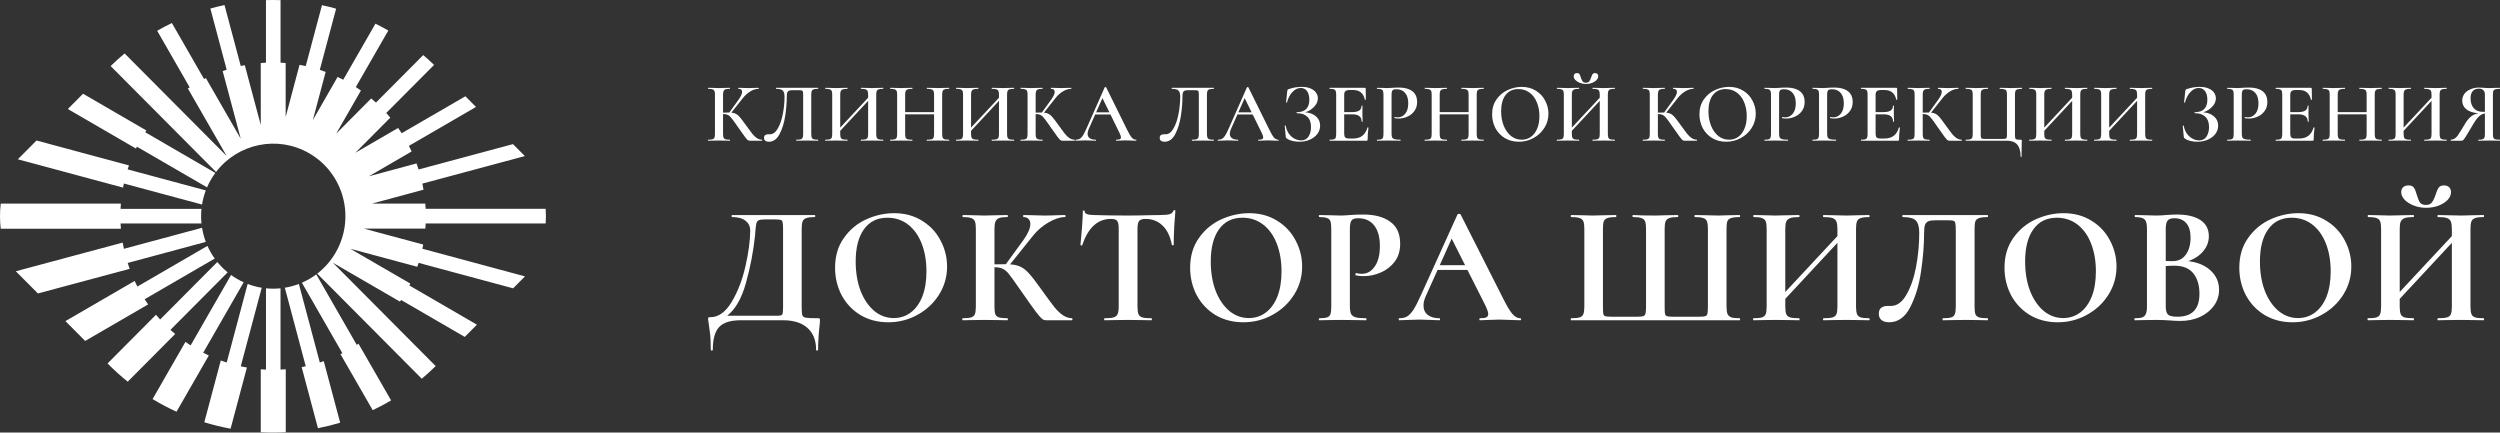 <?xml version="1.0" encoding="UTF-8"?> <svg xmlns="http://www.w3.org/2000/svg" width="734" height="127" viewBox="0 0 734 127" fill="none"><rect x="0" y="0" width="734" height="127" fill="#333333" stroke="none"/><path d="M120.189 83.818L140.023 95.327L136.45 98.918L117.752 88.068L117.431 88.558L97.729 77.138C107.792 87.253 117.853 97.366 127.917 107.48C126.594 108.783 125.23 110.02 123.83 111.193L93.14 80.347C95.281 78.696 97.141 76.604 98.574 74.109C104.424 63.927 100.953 50.907 90.821 45.028C81.505 39.623 69.804 42.138 63.432 50.492L32.487 19.395C33.814 18.095 35.18 16.861 36.584 15.692C46.575 25.733 56.567 35.773 66.559 45.813L55.155 25.983L55.684 25.634L46.148 9.035C47.564 8.22 49.003 7.461 50.463 6.757L59.907 23.194C60.084 23.103 60.264 23.015 60.444 22.927L70.681 40.729L65.376 20.867C65.767 20.73 66.16 20.599 66.554 20.473L61.763 2.502C63.139 2.12 64.524 1.781 65.917 1.487L70.685 19.371C71.079 19.286 71.473 19.205 71.869 19.131L76.564 36.709L76.556 18.5C77.066 18.458 77.577 18.425 78.089 18.401V0.03C79.515 -0.012 80.943 -0.009 82.37 0.036V18.406C82.868 18.43 83.368 18.463 83.867 18.505L83.873 34.337L87.947 19.033C88.554 19.141 89.16 19.262 89.766 19.396L94.532 1.522C95.925 1.819 97.309 2.164 98.683 2.55L93.892 20.519C94.467 20.706 95.04 20.905 95.611 21.117L91.845 35.265L99.12 22.589C99.674 22.85 100.227 23.123 100.775 23.408L110.228 6.955C111.504 7.581 112.763 8.253 114.005 8.964L104.469 25.56C104.978 25.89 105.477 26.229 105.969 26.576L98.69 39.26L108.988 28.901C109.462 29.299 109.926 29.706 110.38 30.121L124.262 16.17C125.346 17.092 126.407 18.054 127.444 19.055L113.404 33.164C113.81 33.614 114.206 34.072 114.592 34.536L104.318 44.869L116.895 37.565C117.251 38.075 117.595 38.593 117.929 39.116L136.633 28.265L139.752 31.401L120.053 42.829C120.331 43.372 120.597 43.92 120.852 44.473L108.308 51.758L122.294 47.985C122.508 48.573 122.708 49.164 122.897 49.759L150.612 42.315L154.104 45.823L124 53.909C124.128 54.501 124.244 55.096 124.348 55.693L109.209 59.777L124.871 59.769C124.913 60.283 124.948 60.798 124.973 61.313H160.204C160.253 62.03 160.279 62.756 160.279 63.49C160.279 64.207 160.254 64.916 160.207 65.616H124.976C124.953 66.116 124.921 66.616 124.881 67.117L106.853 67.124L124.256 71.803C124.18 72.212 124.098 72.621 124.009 73.031L154.136 81.144L150.647 84.651L122.902 77.179C122.779 77.563 122.652 77.945 122.519 78.326L102.836 73.035L120.468 83.255L120.189 83.818ZM92.859 80.561L104.741 101.255L105.253 100.916L114.826 117.564C113.063 118.607 111.26 119.558 109.427 120.428L99.967 103.977L100.522 103.7L88.638 83.005C90.124 82.36 91.542 81.542 92.859 80.561ZM87.751 83.365L93.897 106.425C94.285 106.3 94.672 106.171 95.057 106.035L99.875 124.106C97.723 124.752 95.545 125.291 93.35 125.721L88.567 107.782C88.968 107.706 89.368 107.624 89.768 107.536L83.623 84.478C85.032 84.246 86.416 83.874 87.751 83.365ZM82.36 84.645L82.36 108.519C82.873 108.494 83.387 108.46 83.898 108.418V126.897C81.454 127.031 79.005 127.035 76.56 126.907V108.424C77.072 108.466 77.584 108.499 78.096 108.523L78.096 84.65C79.521 84.794 80.949 84.79 82.36 84.645ZM76.838 84.483L70.687 107.549C71.287 107.68 71.888 107.798 72.49 107.904L67.702 125.865C65.102 125.387 62.525 124.757 59.985 123.976L64.823 105.832C65.4 106.045 65.979 106.245 66.56 106.432L72.711 83.368C74.063 83.886 75.446 84.256 76.838 84.483ZM71.541 82.881L59.664 103.553C60.21 103.836 60.76 104.106 61.312 104.364L51.824 120.88C49.426 119.789 47.081 118.551 44.798 117.168L54.444 100.379C54.943 100.73 55.45 101.072 55.966 101.406L67.841 80.734C68.415 81.149 69.013 81.538 69.638 81.9C70.262 82.263 70.897 82.59 71.541 82.881ZM66.84 79.962L50.038 96.846C50.492 97.259 50.955 97.663 51.427 98.06L37.5 112.056C35.549 110.489 33.663 108.801 31.858 106.988L31.58 106.708L45.801 92.416C46.194 92.888 46.596 93.352 47.01 93.808L63.811 76.923C64.704 78.023 65.715 79.043 66.84 79.962ZM63.041 75.914L42.469 87.851C42.797 88.366 43.137 88.874 43.487 89.376L25.004 100.1L19.211 94.277L39.534 82.484C39.79 83.039 40.057 83.588 40.336 84.133L60.91 72.194C61.491 73.496 62.202 74.743 63.041 75.914ZM60.427 71.023L37.484 77.2C37.669 77.781 37.866 78.359 38.073 78.933L11.132 86.159L4.646 79.64L36.02 71.225C36.127 71.836 36.246 72.445 36.377 73.05L59.321 66.874C59.551 68.29 59.921 69.682 60.427 71.023ZM59.154 65.606L35.398 65.607C35.422 66.123 35.456 66.638 35.499 67.152H0.212C0.073 65.96 0 64.737 0 63.49C0 62.226 0.074 60.986 0.218 59.777H35.492C35.45 60.292 35.418 60.807 35.394 61.322L59.15 61.32C59.006 62.753 59.01 64.188 59.154 65.606ZM59.316 60.055L36.366 53.876C36.278 54.278 36.197 54.68 36.121 55.083L5.236 46.766L10.723 41.253L37.864 48.561C37.729 48.949 37.598 49.338 37.474 49.728L60.425 55.907C59.91 57.267 59.541 58.656 59.316 60.055ZM60.788 55.01L40.201 43.066L39.927 43.62L19.919 32.01L24.385 27.522L42.977 38.31L42.636 38.826L63.224 50.77C62.745 51.42 62.296 52.103 61.885 52.821C61.473 53.537 61.108 54.268 60.788 55.01Z" fill="white"></path><path d="M240.147 93.433C240.443 93.433 240.607 93.466 240.64 93.532C240.705 93.565 240.738 93.73 240.738 94.027C240.738 94.554 240.689 95.18 240.59 95.905C240.328 98.278 240.196 100.535 240.196 102.677C240.196 102.841 240.098 102.924 239.901 102.924C239.704 102.924 239.606 102.841 239.606 102.677C239.606 99.942 238.769 97.816 237.095 96.3C235.421 94.784 233.025 94.027 229.908 94.027H217.502C214.515 94.027 212.398 94.686 211.151 96.004C209.904 97.322 209.28 99.546 209.28 102.677C209.28 102.841 209.182 102.924 208.985 102.924C208.788 102.924 208.69 102.841 208.69 102.677C208.69 100.436 208.591 98.656 208.394 97.338C208.23 96.053 208.132 95.328 208.099 95.163C207.968 94.307 207.902 93.829 207.902 93.73C207.902 93.433 207.918 93.269 207.951 93.236C208.017 93.17 208.197 93.137 208.493 93.137C210.921 93.137 213.022 91.654 214.794 88.688C216.599 85.69 217.961 82.164 218.88 78.111C219.799 74.058 220.259 70.581 220.259 67.681C220.259 66.462 219.799 65.507 218.88 64.815C217.961 64.09 216.648 63.727 214.942 63.727C214.843 63.727 214.794 63.629 214.794 63.431C214.794 63.233 214.843 63.134 214.942 63.134H239.212C239.31 63.134 239.36 63.233 239.36 63.431C239.36 63.629 239.31 63.727 239.212 63.727C238.096 63.727 237.276 63.826 236.75 64.024C236.225 64.189 235.864 64.502 235.667 64.963C235.47 65.424 235.372 66.149 235.372 67.138V90.023C235.372 91.308 235.438 92.148 235.569 92.544C235.7 92.939 236.045 93.186 236.603 93.285C237.193 93.384 238.375 93.433 240.147 93.433ZM229.908 67.237C229.908 66.215 229.858 65.54 229.76 65.21C229.694 64.848 229.514 64.633 229.218 64.568C228.923 64.469 228.332 64.419 227.446 64.419H224.591C223.737 64.419 223.13 64.502 222.769 64.666C222.441 64.831 222.211 65.128 222.08 65.556C221.982 65.952 221.883 66.693 221.785 67.78C221.785 68.011 221.752 68.456 221.686 69.115C221.194 73.794 220.308 78.424 219.028 83.004C217.781 87.552 215.943 90.781 213.514 92.692H227.2C227.397 92.692 227.84 92.692 228.529 92.692C229.251 92.692 229.661 92.511 229.76 92.148C229.858 91.753 229.908 91.011 229.908 89.924V67.237Z" fill="white"></path><path d="M260.782 94.62C257.729 94.62 255.005 93.911 252.61 92.494C250.247 91.044 248.409 89.1 247.096 86.662C245.816 84.191 245.176 81.505 245.176 78.605C245.176 75.211 246.029 72.311 247.736 69.906C249.443 67.467 251.625 65.638 254.283 64.419C256.975 63.2 259.715 62.59 262.505 62.59C265.623 62.59 268.363 63.332 270.726 64.815C273.089 66.265 274.894 68.192 276.141 70.598C277.421 73.003 278.061 75.557 278.061 78.259C278.061 81.258 277.274 84.009 275.698 86.514C274.123 89.018 272.006 90.995 269.348 92.445C266.722 93.895 263.867 94.62 260.782 94.62ZM262.406 93.384C264.244 93.384 265.885 92.857 267.329 91.802C268.806 90.715 269.955 89.15 270.775 87.107C271.596 85.031 272.006 82.559 272.006 79.692C272.006 76.661 271.547 73.959 270.628 71.586C269.709 69.181 268.379 67.303 266.64 65.952C264.901 64.6 262.866 63.925 260.536 63.925C257.549 63.925 255.252 65.062 253.643 67.335C252.035 69.576 251.231 72.723 251.231 76.776C251.231 79.973 251.707 82.84 252.659 85.377C253.643 87.881 254.973 89.842 256.646 91.259C258.353 92.676 260.273 93.384 262.406 93.384Z" fill="white"></path><path d="M314.719 93.433C314.817 93.433 314.866 93.532 314.866 93.73C314.866 93.928 314.817 94.027 314.719 94.027H307.137C306.711 94.027 306.317 93.895 305.956 93.631C305.628 93.368 305.037 92.692 304.184 91.605C303.33 90.484 301.936 88.524 299.999 85.723L298.67 83.844C297.521 82.164 296.668 80.994 296.11 80.335C295.552 79.643 294.961 79.165 294.338 78.902C293.747 78.605 292.959 78.457 291.975 78.457V90.023C291.975 91.011 292.057 91.753 292.221 92.247C292.418 92.709 292.779 93.022 293.304 93.186C293.829 93.351 294.65 93.433 295.765 93.433C295.864 93.433 295.913 93.532 295.913 93.73C295.913 93.928 295.864 94.027 295.765 94.027C294.617 94.027 293.698 94.01 293.009 93.977L288.923 93.928L285.329 93.977C284.672 94.01 283.786 94.027 282.67 94.027C282.572 94.027 282.523 93.928 282.523 93.73C282.523 93.532 282.572 93.433 282.67 93.433C283.786 93.433 284.607 93.351 285.132 93.186C285.657 93.022 286.018 92.709 286.215 92.247C286.412 91.753 286.51 91.011 286.51 90.023V67.138C286.51 66.149 286.412 65.424 286.215 64.963C286.018 64.502 285.657 64.189 285.132 64.024C284.64 63.826 283.835 63.727 282.72 63.727C282.621 63.727 282.572 63.629 282.572 63.431C282.572 63.233 282.621 63.134 282.72 63.134L285.329 63.184C286.838 63.249 288.036 63.282 288.923 63.282C290.038 63.282 291.417 63.249 293.058 63.184L295.765 63.134C295.864 63.134 295.913 63.233 295.913 63.431C295.913 63.629 295.864 63.727 295.765 63.727C294.682 63.727 293.878 63.826 293.353 64.024C292.828 64.222 292.467 64.568 292.27 65.062C292.073 65.523 291.975 66.248 291.975 67.237V77.617C292.861 77.584 293.977 77.567 295.322 77.567L300.491 70.45C301.837 68.571 302.51 67.006 302.51 65.754C302.51 65.128 302.329 64.633 301.968 64.271C301.607 63.908 301.115 63.727 300.491 63.727C300.426 63.727 300.393 63.629 300.393 63.431C300.393 63.233 300.426 63.134 300.491 63.134L302.756 63.184C304.2 63.249 305.48 63.282 306.596 63.282C307.876 63.282 309.205 63.249 310.584 63.184L312.7 63.134C312.799 63.134 312.848 63.233 312.848 63.431C312.848 63.629 312.799 63.727 312.7 63.727C311.256 63.727 309.632 64.254 307.827 65.309C306.022 66.364 304.495 67.681 303.248 69.263L296.553 77.617C297.833 77.683 298.883 77.93 299.704 78.358C300.524 78.753 301.328 79.396 302.116 80.286C302.937 81.175 304.085 82.658 305.562 84.734L306.448 85.97C307.827 87.881 308.893 89.314 309.648 90.27C310.436 91.226 311.24 91.984 312.06 92.544C312.881 93.104 313.767 93.401 314.719 93.433Z" fill="white"></path><path d="M326.189 64.271C322.283 64.271 319.477 66.825 317.771 71.932C317.738 72.031 317.639 72.081 317.475 72.081C317.311 72.048 317.229 71.982 317.229 71.883C317.36 70.565 317.508 68.868 317.672 66.792C317.836 64.683 317.918 63.101 317.918 62.047C317.918 61.882 318 61.8 318.164 61.8C318.361 61.8 318.46 61.882 318.46 62.047C318.46 62.772 319.395 63.134 321.266 63.134C324.088 63.233 327.387 63.282 331.161 63.282C333.097 63.282 335.149 63.249 337.315 63.184L340.662 63.134C341.91 63.134 342.812 63.052 343.37 62.887C343.961 62.722 344.338 62.393 344.502 61.898C344.535 61.767 344.634 61.701 344.798 61.701C344.995 61.701 345.093 61.767 345.093 61.898C344.995 62.887 344.88 64.469 344.748 66.644C344.65 68.818 344.601 70.565 344.601 71.883C344.601 71.982 344.519 72.031 344.355 72.031C344.19 72.031 344.092 71.982 344.059 71.883C343.567 69.346 342.648 67.451 341.302 66.199C339.957 64.914 338.299 64.271 336.33 64.271C335.378 64.271 334.738 64.485 334.41 64.914C334.115 65.309 333.967 66.083 333.967 67.237V90.023C333.967 91.044 334.066 91.786 334.263 92.247C334.459 92.709 334.837 93.022 335.395 93.186C335.953 93.351 336.839 93.433 338.053 93.433C338.152 93.433 338.201 93.532 338.201 93.73C338.201 93.928 338.152 94.027 338.053 94.027C336.872 94.027 335.936 94.01 335.247 93.977L331.161 93.928L327.173 93.977C326.484 94.01 325.532 94.027 324.318 94.027C324.22 94.027 324.17 93.928 324.17 93.73C324.17 93.532 324.22 93.433 324.318 93.433C325.5 93.433 326.369 93.351 326.927 93.186C327.518 93.022 327.912 92.709 328.109 92.247C328.339 91.753 328.453 91.011 328.453 90.023V67.138C328.453 66.017 328.306 65.26 328.01 64.864C327.715 64.469 327.108 64.271 326.189 64.271Z" fill="white"></path><path d="M365.031 94.62C361.979 94.62 359.255 93.911 356.859 92.494C354.496 91.044 352.658 89.1 351.345 86.662C350.065 84.191 349.425 81.505 349.425 78.605C349.425 75.211 350.279 72.311 351.985 69.906C353.692 67.467 355.874 65.638 358.533 64.419C361.224 63.2 363.964 62.59 366.754 62.59C369.872 62.59 372.612 63.332 374.975 64.815C377.338 66.265 379.143 68.192 380.391 70.598C381.671 73.003 382.31 75.557 382.31 78.259C382.31 81.258 381.523 84.009 379.948 86.514C378.372 89.018 376.255 90.995 373.597 92.445C370.971 93.895 368.116 94.62 365.031 94.62ZM366.656 93.384C368.493 93.384 370.134 92.857 371.578 91.802C373.055 90.715 374.204 89.15 375.025 87.107C375.845 85.031 376.255 82.559 376.255 79.692C376.255 76.661 375.796 73.959 374.877 71.586C373.958 69.181 372.629 67.303 370.889 65.952C369.15 64.6 367.115 63.925 364.785 63.925C361.798 63.925 359.501 65.062 357.893 67.335C356.285 69.576 355.48 72.723 355.48 76.776C355.48 79.973 355.956 82.84 356.908 85.377C357.893 87.881 359.222 89.842 360.896 91.259C362.602 92.676 364.522 93.384 366.656 93.384Z" fill="white"></path><path d="M396.322 89.825C396.322 90.88 396.437 91.654 396.667 92.148C396.897 92.61 397.323 92.939 397.947 93.137C398.603 93.335 399.637 93.433 401.048 93.433C401.147 93.433 401.196 93.532 401.196 93.73C401.196 93.928 401.147 94.027 401.048 94.027C399.703 94.027 398.653 94.01 397.898 93.977L393.615 93.928L390.021 93.977C389.365 94.01 388.479 94.027 387.363 94.027C387.264 94.027 387.215 93.928 387.215 93.73C387.215 93.532 387.264 93.433 387.363 93.433C388.413 93.433 389.168 93.351 389.627 93.186C390.12 93.022 390.448 92.709 390.612 92.247C390.776 91.753 390.858 91.011 390.858 90.023V67.138C390.858 66.149 390.776 65.424 390.612 64.963C390.448 64.502 390.12 64.189 389.627 64.024C389.135 63.826 388.38 63.727 387.363 63.727C387.264 63.727 387.215 63.629 387.215 63.431C387.215 63.233 387.264 63.134 387.363 63.134L389.972 63.184C391.482 63.249 392.679 63.282 393.566 63.282C394.353 63.282 395.289 63.233 396.372 63.134C396.798 63.101 397.34 63.068 397.996 63.035C398.653 63.002 399.408 62.986 400.261 62.986C403.608 62.986 406.25 63.694 408.187 65.111C410.123 66.495 411.091 68.654 411.091 71.586C411.091 73.629 410.566 75.359 409.516 76.776C408.466 78.193 407.104 79.264 405.43 79.989C403.789 80.714 402.099 81.076 400.359 81.076C399.473 81.076 398.702 80.994 398.046 80.829C397.98 80.829 397.947 80.747 397.947 80.582C397.947 80.483 397.963 80.385 397.996 80.286C398.062 80.187 398.128 80.154 398.193 80.187C398.685 80.319 399.243 80.385 399.867 80.385C401.377 80.385 402.624 79.676 403.608 78.259C404.626 76.842 405.135 74.832 405.135 72.229C405.135 69.626 404.577 67.616 403.461 66.199C402.378 64.782 400.786 64.073 398.685 64.073C397.767 64.073 397.143 64.287 396.815 64.716C396.487 65.144 396.322 65.984 396.322 67.237V89.825Z" fill="white"></path><path d="M446.345 93.433C446.51 93.433 446.592 93.532 446.592 93.73C446.592 93.928 446.51 94.027 446.345 94.027C445.689 94.027 444.672 93.994 443.293 93.928C441.849 93.862 440.815 93.829 440.192 93.829C439.371 93.829 438.37 93.862 437.189 93.928C436.073 93.994 435.187 94.027 434.53 94.027C434.399 94.027 434.333 93.928 434.333 93.73C434.333 93.532 434.399 93.433 434.53 93.433C435.384 93.433 435.991 93.351 436.352 93.186C436.746 92.989 436.943 92.659 436.943 92.198C436.943 91.638 436.614 90.698 435.958 89.38L430.838 79.248H422.075L418.58 87.008C418.153 87.963 417.94 88.853 417.94 89.677C417.94 90.863 418.35 91.786 419.171 92.445C420.024 93.104 421.156 93.433 422.568 93.433C422.732 93.433 422.814 93.532 422.814 93.73C422.814 93.928 422.732 94.027 422.568 94.027C421.977 94.027 421.123 93.994 420.008 93.928C418.76 93.862 417.677 93.829 416.758 93.829C415.872 93.829 414.806 93.862 413.559 93.928C412.443 93.994 411.54 94.027 410.851 94.027C410.72 94.027 410.654 93.928 410.654 93.73C410.654 93.532 410.72 93.433 410.851 93.433C411.77 93.433 412.541 93.252 413.165 92.89C413.788 92.494 414.412 91.819 415.035 90.863C415.659 89.875 416.397 88.425 417.251 86.514L427.934 62.937C427.999 62.838 428.147 62.788 428.377 62.788C428.639 62.788 428.787 62.838 428.82 62.937L441.127 87.255C442.276 89.595 443.228 91.209 443.982 92.099C444.737 92.989 445.525 93.433 446.345 93.433ZM422.715 77.864H430.149L426.211 70.054L422.715 77.864Z" fill="white"></path><path d="M461.272 94.027C461.206 94.027 461.173 93.928 461.173 93.73C461.173 93.532 461.206 93.433 461.272 93.433C462.42 93.433 463.257 93.351 463.782 93.186C464.307 93.022 464.668 92.709 464.865 92.247C465.062 91.753 465.161 91.011 465.161 90.023V67.138C465.161 66.149 465.062 65.424 464.865 64.963C464.668 64.502 464.307 64.189 463.782 64.024C463.257 63.826 462.42 63.727 461.272 63.727C461.206 63.727 461.173 63.629 461.173 63.431C461.173 63.233 461.206 63.134 461.272 63.134L463.93 63.184C465.44 63.249 466.654 63.282 467.573 63.282C468.656 63.282 470.018 63.249 471.659 63.184L474.416 63.134C474.514 63.134 474.564 63.233 474.564 63.431C474.564 63.629 474.514 63.727 474.416 63.727C473.3 63.727 472.479 63.826 471.954 64.024C471.429 64.189 471.068 64.502 470.871 64.963C470.707 65.424 470.625 66.149 470.625 67.138V89.924C470.625 91.044 470.658 91.786 470.724 92.148C470.822 92.511 471.019 92.742 471.314 92.84C471.61 92.939 472.2 92.989 473.087 92.989H480.57C481.488 92.989 482.112 92.939 482.44 92.84C482.801 92.709 483.031 92.445 483.129 92.049C483.228 91.654 483.277 90.946 483.277 89.924V67.138C483.277 66.149 483.179 65.424 482.982 64.963C482.785 64.502 482.424 64.189 481.899 64.024C481.374 63.826 480.553 63.727 479.437 63.727C479.339 63.727 479.29 63.629 479.29 63.431C479.29 63.233 479.339 63.134 479.437 63.134C481.111 63.233 483.31 63.282 486.034 63.282C486.953 63.282 488.2 63.249 489.775 63.184L492.631 63.134C492.696 63.134 492.729 63.233 492.729 63.431C492.729 63.629 492.696 63.727 492.631 63.727C491.482 63.727 490.645 63.826 490.12 64.024C489.595 64.189 489.234 64.502 489.037 64.963C488.84 65.424 488.742 66.149 488.742 67.138V89.924C488.742 91.044 488.774 91.786 488.84 92.148C488.939 92.511 489.135 92.742 489.431 92.84C489.726 92.939 490.333 92.989 491.252 92.989H498.735C499.687 92.989 500.327 92.939 500.655 92.84C500.983 92.742 501.197 92.511 501.295 92.148C501.394 91.753 501.443 91.011 501.443 89.924V67.138C501.443 66.149 501.344 65.424 501.147 64.963C500.983 64.502 500.622 64.189 500.064 64.024C499.539 63.826 498.719 63.727 497.603 63.727C497.537 63.727 497.504 63.629 497.504 63.431C497.504 63.233 497.537 63.134 497.603 63.134L500.409 63.184C502.05 63.249 503.412 63.282 504.495 63.282C505.447 63.282 506.645 63.249 508.089 63.184L510.747 63.134C510.846 63.134 510.895 63.233 510.895 63.431C510.895 63.629 510.846 63.727 510.747 63.727C509.631 63.727 508.794 63.826 508.237 64.024C507.711 64.189 507.35 64.502 507.153 64.963C506.989 65.424 506.907 66.149 506.907 67.138V90.023C506.907 90.979 507.006 91.704 507.203 92.198C507.432 92.659 507.81 92.989 508.335 93.186C508.86 93.351 509.664 93.433 510.747 93.433C510.846 93.433 510.895 93.532 510.895 93.73C510.895 93.928 510.846 94.027 510.747 94.027H461.272Z" fill="white"></path><path d="M548.771 93.433C548.87 93.433 548.919 93.532 548.919 93.73C548.919 93.928 548.87 94.027 548.771 94.027C547.623 94.027 546.704 94.01 546.014 93.977L542.224 93.928L537.793 93.977C537.202 94.01 536.398 94.027 535.381 94.027C535.282 94.027 535.233 93.928 535.233 93.73C535.233 93.532 535.282 93.433 535.381 93.433C536.595 93.433 537.481 93.351 538.039 93.186C538.597 93.022 538.975 92.709 539.171 92.247C539.368 91.786 539.467 91.044 539.467 90.023V71.29L524.156 87.749V90.023C524.156 91.011 524.255 91.753 524.452 92.247C524.649 92.709 525.026 93.022 525.584 93.186C526.142 93.351 527.028 93.433 528.243 93.433C528.308 93.433 528.341 93.532 528.341 93.73C528.341 93.928 528.308 94.027 528.243 94.027C527.094 94.027 526.175 94.01 525.486 93.977L521.203 93.928L517.51 93.977C516.854 94.01 515.952 94.027 514.803 94.027C514.737 94.027 514.704 93.928 514.704 93.73C514.704 93.532 514.737 93.433 514.803 93.433C515.952 93.433 516.788 93.351 517.314 93.186C517.839 93.022 518.2 92.709 518.397 92.247C518.594 91.753 518.692 91.011 518.692 90.023V67.138C518.692 66.149 518.594 65.424 518.397 64.963C518.2 64.502 517.839 64.189 517.314 64.024C516.821 63.826 516.017 63.727 514.901 63.727C514.803 63.727 514.754 63.629 514.754 63.431C514.754 63.233 514.803 63.134 514.901 63.134L517.56 63.184C519.069 63.249 520.284 63.282 521.203 63.282C522.45 63.282 523.894 63.249 525.535 63.184L528.243 63.134C528.308 63.134 528.341 63.233 528.341 63.431C528.341 63.629 528.308 63.727 528.243 63.727C527.061 63.727 526.191 63.826 525.633 64.024C525.075 64.222 524.682 64.568 524.452 65.062C524.255 65.523 524.156 66.248 524.156 67.237V85.723L539.467 69.313V67.237C539.467 66.248 539.368 65.523 539.171 65.062C538.975 64.568 538.597 64.222 538.039 64.024C537.481 63.826 536.595 63.727 535.381 63.727C535.282 63.727 535.233 63.629 535.233 63.431C535.233 63.233 535.282 63.134 535.381 63.134L537.793 63.184C539.434 63.249 540.911 63.282 542.224 63.282C543.11 63.282 544.373 63.249 546.014 63.184L548.771 63.134C548.87 63.134 548.919 63.233 548.919 63.431C548.919 63.629 548.87 63.727 548.771 63.727C547.655 63.727 546.835 63.826 546.31 64.024C545.785 64.189 545.424 64.502 545.227 64.963C545.03 65.424 544.931 66.149 544.931 67.138V90.023C544.931 91.011 545.03 91.753 545.227 92.247C545.424 92.709 545.785 93.022 546.31 93.186C546.835 93.351 547.655 93.433 548.771 93.433Z" fill="white"></path><path d="M554.627 94.62C553.708 94.62 552.97 94.406 552.412 93.977C551.887 93.549 551.624 92.923 551.624 92.099C551.624 91.308 551.854 90.731 552.313 90.369C552.806 90.007 553.413 89.825 554.135 89.825H555.169C556.941 89.825 558.451 88.738 559.698 86.563C560.978 84.388 561.93 81.653 562.553 78.358C563.177 75.03 563.489 71.702 563.489 68.374C563.489 66.66 563.16 65.457 562.504 64.765C561.848 64.073 560.568 63.727 558.664 63.727C558.566 63.727 558.516 63.629 558.516 63.431C558.516 63.233 558.566 63.134 558.664 63.134H583.574C583.64 63.134 583.673 63.233 583.673 63.431C583.673 63.629 583.64 63.727 583.574 63.727C582.458 63.727 581.621 63.826 581.063 64.024C580.538 64.189 580.177 64.502 579.98 64.963C579.816 65.424 579.734 66.149 579.734 67.138V90.023C579.734 91.011 579.816 91.753 579.98 92.247C580.177 92.709 580.538 93.022 581.063 93.186C581.589 93.351 582.425 93.433 583.574 93.433C583.64 93.433 583.673 93.532 583.673 93.73C583.673 93.928 583.64 94.027 583.574 94.027C582.458 94.027 581.572 94.01 580.916 93.977L577.273 93.928L573.236 93.977C572.58 94.01 571.644 94.027 570.43 94.027C570.364 94.027 570.331 93.928 570.331 93.73C570.331 93.532 570.364 93.433 570.43 93.433C571.579 93.433 572.399 93.351 572.891 93.186C573.417 93.022 573.761 92.709 573.925 92.247C574.122 91.786 574.221 91.044 574.221 90.023V67.731C574.221 66.611 574.171 65.869 574.073 65.507C574.007 65.144 573.827 64.914 573.531 64.815C573.236 64.716 572.645 64.666 571.759 64.666H568.51C567.525 64.666 566.787 64.749 566.295 64.914C565.802 65.078 565.441 65.424 565.212 65.952C565.015 66.446 564.916 67.253 564.916 68.374C564.916 71.866 564.621 75.606 564.03 79.594C563.472 83.581 562.422 87.09 560.879 90.122C559.37 93.121 557.286 94.62 554.627 94.62Z" fill="white"></path><path d="M604.129 94.62C601.076 94.62 598.352 93.911 595.957 92.494C593.594 91.044 591.756 89.1 590.443 86.662C589.163 84.191 588.523 81.505 588.523 78.605C588.523 75.211 589.376 72.311 591.083 69.906C592.789 67.467 594.972 65.638 597.63 64.419C600.322 63.2 603.062 62.59 605.852 62.59C608.97 62.59 611.71 63.332 614.073 64.815C616.436 66.265 618.241 68.192 619.488 70.598C620.768 73.003 621.408 75.557 621.408 78.259C621.408 81.258 620.621 84.009 619.045 86.514C617.47 89.018 615.353 90.995 612.695 92.445C610.069 93.895 607.214 94.62 604.129 94.62ZM605.753 93.384C607.591 93.384 609.232 92.857 610.676 91.802C612.153 90.715 613.302 89.15 614.122 87.107C614.943 85.031 615.353 82.559 615.353 79.692C615.353 76.661 614.893 73.959 613.975 71.586C613.056 69.181 611.726 67.303 609.987 65.952C608.248 64.6 606.213 63.925 603.882 63.925C600.896 63.925 598.599 65.062 596.99 67.335C595.382 69.576 594.578 72.723 594.578 76.776C594.578 79.973 595.054 82.84 596.006 85.377C596.99 87.881 598.32 89.842 599.993 91.259C601.7 92.676 603.62 93.384 605.753 93.384Z" fill="white"></path><path d="M642.509 76.677C645.266 77.007 647.449 77.93 649.057 79.445C650.698 80.961 651.518 82.84 651.518 85.08C651.518 86.794 651.026 88.342 650.041 89.726C649.057 91.11 647.695 92.214 645.955 93.038C644.216 93.829 642.279 94.224 640.146 94.224C639.227 94.224 638.177 94.175 636.996 94.076C636.536 94.043 635.962 94.01 635.272 93.977C634.616 93.944 633.878 93.928 633.057 93.928L629.463 93.977C628.807 94.01 627.921 94.027 626.805 94.027C626.707 94.027 626.657 93.928 626.657 93.73C626.657 93.532 626.707 93.433 626.805 93.433C627.757 93.433 628.479 93.351 628.971 93.186C629.463 92.989 629.808 92.659 630.005 92.198C630.235 91.704 630.35 90.979 630.35 90.023V67.138C630.35 65.754 630.12 64.848 629.66 64.419C629.201 63.958 628.265 63.727 626.854 63.727C626.789 63.727 626.756 63.629 626.756 63.431C626.756 63.233 626.789 63.134 626.854 63.134L629.463 63.184C630.973 63.249 632.171 63.282 633.057 63.282C633.976 63.282 634.928 63.233 635.912 63.134C636.241 63.101 636.733 63.068 637.389 63.035C638.046 63.002 638.62 62.986 639.112 62.986C642.099 62.986 644.413 63.53 646.054 64.617C647.695 65.704 648.515 67.286 648.515 69.362C648.515 70.944 647.99 72.377 646.94 73.662C645.922 74.948 644.446 75.953 642.509 76.677ZM638.374 64.073C637.422 64.073 636.766 64.304 636.405 64.765C636.044 65.194 635.863 66.017 635.863 67.237V76.628L637.832 76.677C639.539 76.677 640.852 76.035 641.771 74.75C642.69 73.465 643.149 71.817 643.149 69.807C643.149 67.929 642.739 66.512 641.918 65.556C641.098 64.568 639.916 64.073 638.374 64.073ZM639.309 92.989C643.609 92.989 645.758 90.748 645.758 86.266C645.758 83.729 645.151 81.719 643.937 80.236C642.723 78.753 640.885 78.012 638.423 78.012C637.471 78.012 636.618 78.045 635.863 78.111V90.023C635.863 91.11 636.077 91.885 636.503 92.346C636.93 92.775 637.865 92.989 639.309 92.989Z" fill="white"></path><path d="M673.067 94.62C670.015 94.62 667.291 93.911 664.895 92.494C662.532 91.044 660.694 89.1 659.381 86.662C658.101 84.191 657.462 81.505 657.462 78.605C657.462 75.211 658.315 72.311 660.021 69.906C661.728 67.467 663.911 65.638 666.569 64.419C669.26 63.2 672.001 62.59 674.79 62.59C677.908 62.59 680.649 63.332 683.012 64.815C685.375 66.265 687.18 68.192 688.427 70.598C689.707 73.003 690.347 75.557 690.347 78.259C690.347 81.258 689.559 84.009 687.984 86.514C686.408 89.018 684.292 90.995 681.633 92.445C679.008 93.895 676.152 94.62 673.067 94.62ZM674.692 93.384C676.53 93.384 678.171 92.857 679.615 91.802C681.092 90.715 682.24 89.15 683.061 87.107C683.881 85.031 684.292 82.559 684.292 79.692C684.292 76.661 683.832 73.959 682.913 71.586C681.994 69.181 680.665 67.303 678.926 65.952C677.186 64.6 675.151 63.925 672.821 63.925C669.835 63.925 667.537 65.062 665.929 67.335C664.321 69.576 663.517 72.723 663.517 76.776C663.517 79.973 663.993 82.84 664.944 85.377C665.929 87.881 667.258 89.842 668.932 91.259C670.639 92.676 672.559 93.384 674.692 93.384Z" fill="white"></path><path d="M729.17 93.433C729.269 93.433 729.318 93.532 729.318 93.73C729.318 93.928 729.269 94.027 729.17 94.027C728.022 94.027 727.103 94.01 726.414 93.977L722.623 93.928L718.192 93.977C717.602 94.01 716.797 94.027 715.78 94.027C715.682 94.027 715.632 93.928 715.632 93.73C715.632 93.532 715.682 93.433 715.78 93.433C716.994 93.433 717.88 93.351 718.438 93.186C718.996 93.022 719.374 92.709 719.571 92.247C719.768 91.786 719.866 91.044 719.866 90.023V71.29L704.556 87.749V90.023C704.556 91.011 704.654 91.753 704.851 92.247C705.048 92.709 705.425 93.022 705.983 93.186C706.541 93.351 707.427 93.433 708.642 93.433C708.707 93.433 708.74 93.532 708.74 93.73C708.74 93.928 708.707 94.027 708.642 94.027C707.493 94.027 706.574 94.01 705.885 93.977L701.602 93.928L697.91 93.977C697.253 94.01 696.351 94.027 695.202 94.027C695.136 94.027 695.104 93.928 695.104 93.73C695.104 93.532 695.136 93.433 695.202 93.433C696.351 93.433 697.188 93.351 697.713 93.186C698.238 93.022 698.599 92.709 698.796 92.247C698.993 91.753 699.091 91.011 699.091 90.023V67.138C699.091 66.149 698.993 65.424 698.796 64.963C698.599 64.502 698.238 64.189 697.713 64.024C697.22 63.826 696.416 63.727 695.301 63.727C695.202 63.727 695.153 63.629 695.153 63.431C695.153 63.233 695.202 63.134 695.301 63.134L697.959 63.184C699.469 63.249 700.683 63.282 701.602 63.282C702.849 63.282 704.293 63.249 705.934 63.184L708.642 63.134C708.707 63.134 708.74 63.233 708.74 63.431C708.74 63.629 708.707 63.727 708.642 63.727C707.46 63.727 706.59 63.826 706.033 64.024C705.475 64.222 705.081 64.568 704.851 65.062C704.654 65.523 704.556 66.248 704.556 67.237V85.723L719.866 69.313V67.237C719.866 66.248 719.768 65.523 719.571 65.062C719.374 64.568 718.996 64.222 718.438 64.024C717.88 63.826 716.994 63.727 715.78 63.727C715.682 63.727 715.632 63.629 715.632 63.431C715.632 63.233 715.682 63.134 715.78 63.134L718.192 63.184C719.833 63.249 721.31 63.282 722.623 63.282C723.509 63.282 724.773 63.249 726.414 63.184L729.17 63.134C729.269 63.134 729.318 63.233 729.318 63.431C729.318 63.629 729.269 63.727 729.17 63.727C728.055 63.727 727.234 63.826 726.709 64.024C726.184 64.189 725.823 64.502 725.626 64.963C725.429 65.424 725.331 66.149 725.331 67.138V90.023C725.331 91.011 725.429 91.753 725.626 92.247C725.823 92.709 726.184 93.022 726.709 93.186C727.234 93.351 728.055 93.433 729.17 93.433ZM712.235 60.169C713.056 60.169 713.647 59.921 714.008 59.427C714.402 58.9 714.763 58.142 715.091 57.153C715.386 56.231 715.682 55.555 715.977 55.127C716.305 54.666 716.814 54.435 717.503 54.435C718.192 54.435 718.717 54.616 719.078 54.979C719.439 55.341 719.62 55.819 719.62 56.412C719.62 57.236 719.275 58.01 718.586 58.735C717.897 59.427 716.994 59.987 715.878 60.416C714.763 60.811 713.565 61.009 712.285 61.009C711.038 61.009 709.856 60.795 708.74 60.366C707.624 59.938 706.722 59.378 706.033 58.686C705.343 57.961 704.999 57.203 704.999 56.412C704.999 55.819 705.179 55.341 705.54 54.979C705.934 54.616 706.476 54.435 707.165 54.435C707.92 54.435 708.445 54.666 708.74 55.127C709.036 55.555 709.315 56.247 709.577 57.203C709.872 58.224 710.184 58.982 710.512 59.477C710.873 59.938 711.448 60.169 712.235 60.169Z" fill="white"></path><path d="M223.724 41.018C223.757 41.018 223.774 41.068 223.774 41.167C223.774 41.267 223.757 41.316 223.724 41.316H220.135C219.904 41.316 219.697 41.25 219.516 41.117C219.351 40.985 219.062 40.645 218.649 40.098C218.237 39.551 217.535 38.566 216.545 37.141L216.1 36.494C215.439 35.55 214.953 34.895 214.639 34.531C214.342 34.15 214.028 33.885 213.698 33.735C213.368 33.57 212.931 33.487 212.386 33.487H212.287V39.303C212.287 39.8 212.337 40.173 212.436 40.422C212.535 40.653 212.716 40.811 212.98 40.894C213.244 40.977 213.674 41.018 214.268 41.018C214.317 41.018 214.342 41.068 214.342 41.167C214.342 41.267 214.317 41.316 214.268 41.316C213.707 41.316 213.261 41.308 212.931 41.291L210.975 41.267L209.193 41.291C208.879 41.308 208.45 41.316 207.906 41.316C207.856 41.316 207.831 41.267 207.831 41.167C207.831 41.068 207.856 41.018 207.906 41.018C208.5 41.018 208.929 40.977 209.193 40.894C209.473 40.811 209.663 40.653 209.762 40.422C209.861 40.173 209.911 39.8 209.911 39.303V27.795C209.911 27.298 209.861 26.933 209.762 26.701C209.663 26.469 209.473 26.312 209.193 26.229C208.929 26.13 208.508 26.08 207.93 26.08C207.881 26.08 207.856 26.03 207.856 25.931C207.856 25.831 207.881 25.782 207.93 25.782L209.218 25.806C209.944 25.84 210.53 25.856 210.975 25.856C211.503 25.856 212.163 25.84 212.956 25.806L214.268 25.782C214.317 25.782 214.342 25.831 214.342 25.931C214.342 26.03 214.317 26.08 214.268 26.08C213.69 26.08 213.261 26.13 212.98 26.229C212.716 26.328 212.535 26.503 212.436 26.751C212.337 26.983 212.287 27.348 212.287 27.845V33.064C212.733 33.048 213.286 33.039 213.946 33.039H214.119L216.842 29.261C217.535 28.3 217.882 27.538 217.882 26.975C217.882 26.378 217.519 26.08 216.793 26.08C216.76 26.08 216.743 26.03 216.743 25.931C216.743 25.831 216.76 25.782 216.793 25.782L217.907 25.806C218.6 25.84 219.227 25.856 219.788 25.856C220.399 25.856 221.034 25.84 221.694 25.806L222.709 25.782C222.759 25.782 222.784 25.831 222.784 25.931C222.784 26.03 222.759 26.08 222.709 26.08C221.934 26.08 221.133 26.328 220.308 26.826C219.483 27.323 218.732 28.002 218.055 28.864L214.738 33.064C215.299 33.114 215.77 33.247 216.149 33.462C216.529 33.677 216.9 34.009 217.263 34.456C217.643 34.887 218.196 35.616 218.922 36.644C219.78 37.837 220.415 38.698 220.828 39.228C221.257 39.759 221.703 40.19 222.165 40.521C222.643 40.836 223.163 41.001 223.724 41.018Z" fill="white"></path><path d="M225.731 41.614C225.302 41.614 224.955 41.515 224.691 41.316C224.444 41.134 224.32 40.852 224.32 40.471C224.32 40.107 224.427 39.842 224.642 39.676C224.873 39.51 225.162 39.427 225.508 39.427H226.028C226.936 39.427 227.712 38.864 228.355 37.737C229.015 36.594 229.51 35.169 229.84 33.462C230.171 31.739 230.336 30.04 230.336 28.367C230.336 27.538 230.171 26.95 229.84 26.602C229.51 26.254 228.859 26.08 227.885 26.08C227.835 26.08 227.811 26.03 227.811 25.931C227.811 25.831 227.835 25.782 227.885 25.782H240.188C240.221 25.782 240.238 25.831 240.238 25.931C240.238 26.03 240.221 26.08 240.188 26.08C239.594 26.08 239.157 26.13 238.876 26.229C238.612 26.312 238.431 26.469 238.332 26.701C238.233 26.933 238.183 27.298 238.183 27.795V39.303C238.183 39.8 238.233 40.173 238.332 40.422C238.431 40.653 238.612 40.811 238.876 40.894C239.157 40.977 239.594 41.018 240.188 41.018C240.221 41.018 240.238 41.068 240.238 41.167C240.238 41.267 240.221 41.316 240.188 41.316C239.644 41.316 239.206 41.308 238.876 41.291L237.094 41.267L235.188 41.291C234.858 41.308 234.404 41.316 233.826 41.316C233.777 41.316 233.752 41.267 233.752 41.167C233.752 41.068 233.777 41.018 233.826 41.018C234.42 41.018 234.849 40.977 235.113 40.894C235.377 40.811 235.559 40.653 235.658 40.422C235.757 40.173 235.807 39.8 235.807 39.303V28.019C235.807 27.455 235.782 27.082 235.732 26.9C235.683 26.718 235.567 26.602 235.386 26.552C235.221 26.503 234.866 26.478 234.321 26.478H232.811C232.316 26.478 231.945 26.519 231.697 26.602C231.45 26.685 231.268 26.859 231.153 27.124C231.053 27.389 231.004 27.803 231.004 28.367C231.004 30.107 230.847 31.987 230.534 34.009C230.237 36.03 229.692 37.803 228.9 39.328C228.124 40.852 227.068 41.614 225.731 41.614Z" fill="white"></path><path d="M259.266 41.018C259.315 41.018 259.34 41.068 259.34 41.167C259.34 41.267 259.315 41.316 259.266 41.316C258.705 41.316 258.251 41.308 257.904 41.291L256.097 41.267L253.993 41.291C253.696 41.308 253.3 41.316 252.805 41.316C252.755 41.316 252.73 41.267 252.73 41.167C252.73 41.068 252.755 41.018 252.805 41.018C253.432 41.018 253.886 40.977 254.166 40.894C254.447 40.811 254.637 40.653 254.736 40.422C254.835 40.19 254.884 39.817 254.884 39.303V29.609L246.69 38.408V39.303C246.69 39.8 246.74 40.173 246.839 40.422C246.938 40.653 247.127 40.811 247.408 40.894C247.705 40.977 248.167 41.018 248.794 41.018C248.827 41.018 248.844 41.068 248.844 41.167C248.844 41.267 248.827 41.316 248.794 41.316C248.233 41.316 247.796 41.308 247.482 41.291L245.428 41.267L243.62 41.291C243.307 41.308 242.869 41.316 242.308 41.316C242.275 41.316 242.259 41.267 242.259 41.167C242.259 41.068 242.275 41.018 242.308 41.018C242.902 41.018 243.34 40.977 243.62 40.894C243.901 40.811 244.091 40.653 244.19 40.422C244.289 40.173 244.338 39.8 244.338 39.303V27.795C244.338 27.298 244.289 26.933 244.19 26.701C244.091 26.469 243.901 26.312 243.62 26.229C243.34 26.13 242.911 26.08 242.333 26.08C242.3 26.08 242.284 26.03 242.284 25.931C242.284 25.831 242.3 25.782 242.333 25.782L243.645 25.806C244.404 25.84 244.998 25.856 245.428 25.856C246.005 25.856 246.69 25.84 247.482 25.806L248.794 25.782C248.827 25.782 248.844 25.831 248.844 25.931C248.844 26.03 248.827 26.08 248.794 26.08C248.184 26.08 247.73 26.13 247.433 26.229C247.152 26.328 246.954 26.503 246.839 26.751C246.74 26.983 246.69 27.348 246.69 27.845V37.464L254.884 28.69V27.845C254.884 27.348 254.835 26.983 254.736 26.751C254.637 26.503 254.439 26.328 254.141 26.229C253.861 26.13 253.415 26.08 252.805 26.08C252.755 26.08 252.73 26.03 252.73 25.931C252.73 25.831 252.755 25.782 252.805 25.782L253.993 25.806C254.785 25.84 255.487 25.856 256.097 25.856C256.543 25.856 257.145 25.84 257.904 25.806L259.266 25.782C259.315 25.782 259.34 25.831 259.34 25.931C259.34 26.03 259.315 26.08 259.266 26.08C258.672 26.08 258.234 26.13 257.954 26.229C257.69 26.312 257.508 26.469 257.409 26.701C257.31 26.933 257.261 27.298 257.261 27.795V39.303C257.261 39.8 257.31 40.173 257.409 40.422C257.508 40.653 257.69 40.811 257.954 40.894C258.234 40.977 258.672 41.018 259.266 41.018Z" fill="white"></path><path d="M278.625 41.018C278.674 41.018 278.699 41.068 278.699 41.167C278.699 41.267 278.674 41.316 278.625 41.316C278.064 41.316 277.61 41.308 277.263 41.291L275.456 41.267L273.352 41.291C273.055 41.308 272.659 41.316 272.164 41.316C272.114 41.316 272.089 41.267 272.089 41.167C272.089 41.068 272.114 41.018 272.164 41.018C272.791 41.018 273.244 40.977 273.525 40.894C273.806 40.811 273.995 40.653 274.094 40.422C274.193 40.19 274.243 39.817 274.243 39.303V33.561H265.752V39.303C265.752 39.8 265.801 40.173 265.9 40.422C265.999 40.653 266.189 40.811 266.47 40.894C266.767 40.977 267.229 41.018 267.856 41.018C267.889 41.018 267.906 41.068 267.906 41.167C267.906 41.267 267.889 41.316 267.856 41.316C267.295 41.316 266.858 41.308 266.544 41.291L264.489 41.267L262.682 41.291C262.369 41.308 261.931 41.316 261.37 41.316C261.337 41.316 261.321 41.267 261.321 41.167C261.321 41.068 261.337 41.018 261.37 41.018C261.964 41.018 262.402 40.977 262.682 40.894C262.963 40.811 263.153 40.653 263.252 40.422C263.351 40.173 263.4 39.8 263.4 39.303V27.795C263.4 27.298 263.351 26.933 263.252 26.701C263.153 26.469 262.963 26.312 262.682 26.229C262.402 26.13 261.972 26.08 261.395 26.08C261.362 26.08 261.345 26.03 261.345 25.931C261.345 25.831 261.362 25.782 261.395 25.782L262.707 25.806C263.466 25.84 264.06 25.856 264.489 25.856C265.067 25.856 265.752 25.84 266.544 25.806L267.856 25.782C267.889 25.782 267.906 25.831 267.906 25.931C267.906 26.03 267.889 26.08 267.856 26.08C267.245 26.08 266.792 26.13 266.494 26.229C266.214 26.328 266.016 26.503 265.9 26.751C265.801 26.983 265.752 27.348 265.752 27.845V32.915H274.243V27.845C274.243 27.348 274.193 26.983 274.094 26.751C273.995 26.503 273.797 26.328 273.5 26.229C273.22 26.13 272.774 26.08 272.164 26.08C272.114 26.08 272.089 26.03 272.089 25.931C272.089 25.831 272.114 25.782 272.164 25.782L273.352 25.806C274.144 25.84 274.845 25.856 275.456 25.856C275.902 25.856 276.504 25.84 277.263 25.806L278.625 25.782C278.674 25.782 278.699 25.831 278.699 25.931C278.699 26.03 278.674 26.08 278.625 26.08C278.031 26.08 277.593 26.13 277.313 26.229C277.049 26.312 276.867 26.469 276.768 26.701C276.669 26.933 276.619 27.298 276.619 27.795V39.303C276.619 39.8 276.669 40.173 276.768 40.422C276.867 40.653 277.049 40.811 277.313 40.894C277.593 40.977 278.031 41.018 278.625 41.018Z" fill="white"></path><path d="M297.679 41.018C297.729 41.018 297.754 41.068 297.754 41.167C297.754 41.267 297.729 41.316 297.679 41.316C297.118 41.316 296.664 41.308 296.318 41.291L294.511 41.267L292.407 41.291C292.109 41.308 291.713 41.316 291.218 41.316C291.169 41.316 291.144 41.267 291.144 41.167C291.144 41.068 291.169 41.018 291.218 41.018C291.845 41.018 292.299 40.977 292.58 40.894C292.86 40.811 293.05 40.653 293.149 40.422C293.248 40.19 293.298 39.817 293.298 39.303V29.609L285.104 38.408V39.303C285.104 39.8 285.153 40.173 285.252 40.422C285.351 40.653 285.541 40.811 285.822 40.894C286.119 40.977 286.581 41.018 287.208 41.018C287.241 41.018 287.257 41.068 287.257 41.167C287.257 41.267 287.241 41.316 287.208 41.316C286.647 41.316 286.209 41.308 285.896 41.291L283.841 41.267L282.034 41.291C281.72 41.308 281.283 41.316 280.722 41.316C280.689 41.316 280.672 41.267 280.672 41.167C280.672 41.068 280.689 41.018 280.722 41.018C281.316 41.018 281.753 40.977 282.034 40.894C282.315 40.811 282.504 40.653 282.603 40.422C282.702 40.173 282.752 39.8 282.752 39.303V27.795C282.752 27.298 282.702 26.933 282.603 26.701C282.504 26.469 282.315 26.312 282.034 26.229C281.753 26.13 281.324 26.08 280.747 26.08C280.714 26.08 280.697 26.03 280.697 25.931C280.697 25.831 280.714 25.782 280.747 25.782L282.059 25.806C282.818 25.84 283.412 25.856 283.841 25.856C284.419 25.856 285.104 25.84 285.896 25.806L287.208 25.782C287.241 25.782 287.257 25.831 287.257 25.931C287.257 26.03 287.241 26.08 287.208 26.08C286.597 26.08 286.143 26.13 285.846 26.229C285.566 26.328 285.368 26.503 285.252 26.751C285.153 26.983 285.104 27.348 285.104 27.845V37.464L293.298 28.69V27.845C293.298 27.348 293.248 26.983 293.149 26.751C293.05 26.503 292.852 26.328 292.555 26.229C292.274 26.13 291.829 26.08 291.218 26.08C291.169 26.08 291.144 26.03 291.144 25.931C291.144 25.831 291.169 25.782 291.218 25.782L292.407 25.806C293.199 25.84 293.9 25.856 294.511 25.856C294.956 25.856 295.559 25.84 296.318 25.806L297.679 25.782C297.729 25.782 297.754 25.831 297.754 25.931C297.754 26.03 297.729 26.08 297.679 26.08C297.085 26.08 296.648 26.13 296.367 26.229C296.103 26.312 295.922 26.469 295.823 26.701C295.724 26.933 295.674 27.298 295.674 27.795V39.303C295.674 39.8 295.724 40.173 295.823 40.422C295.922 40.653 296.103 40.811 296.367 40.894C296.648 40.977 297.085 41.018 297.679 41.018Z" fill="white"></path><path d="M315.503 41.018C315.536 41.018 315.553 41.068 315.553 41.167C315.553 41.267 315.536 41.316 315.503 41.316H311.914C311.683 41.316 311.477 41.25 311.295 41.117C311.13 40.985 310.841 40.645 310.429 40.098C310.016 39.551 309.315 38.566 308.324 37.141L307.879 36.494C307.219 35.55 306.732 34.895 306.418 34.531C306.121 34.15 305.808 33.885 305.477 33.735C305.147 33.57 304.71 33.487 304.165 33.487H304.066V39.303C304.066 39.8 304.116 40.173 304.215 40.422C304.314 40.653 304.495 40.811 304.76 40.894C305.024 40.977 305.453 41.018 306.047 41.018C306.096 41.018 306.121 41.068 306.121 41.167C306.121 41.267 306.096 41.316 306.047 41.316C305.486 41.316 305.04 41.308 304.71 41.291L302.754 41.267L300.972 41.291C300.658 41.308 300.229 41.316 299.685 41.316C299.635 41.316 299.61 41.267 299.61 41.167C299.61 41.068 299.635 41.018 299.685 41.018C300.279 41.018 300.708 40.977 300.972 40.894C301.252 40.811 301.442 40.653 301.541 40.422C301.64 40.173 301.69 39.8 301.69 39.303V27.795C301.69 27.298 301.64 26.933 301.541 26.701C301.442 26.469 301.252 26.312 300.972 26.229C300.708 26.13 300.287 26.08 299.709 26.08C299.66 26.08 299.635 26.03 299.635 25.931C299.635 25.831 299.66 25.782 299.709 25.782L300.997 25.806C301.723 25.84 302.309 25.856 302.754 25.856C303.282 25.856 303.943 25.84 304.735 25.806L306.047 25.782C306.096 25.782 306.121 25.831 306.121 25.931C306.121 26.03 306.096 26.08 306.047 26.08C305.469 26.08 305.04 26.13 304.76 26.229C304.495 26.328 304.314 26.503 304.215 26.751C304.116 26.983 304.066 27.348 304.066 27.845V33.064C304.512 33.048 305.065 33.039 305.725 33.039H305.898L308.621 29.261C309.315 28.3 309.661 27.538 309.661 26.975C309.661 26.378 309.298 26.08 308.572 26.08C308.539 26.08 308.522 26.03 308.522 25.931C308.522 25.831 308.539 25.782 308.572 25.782L309.686 25.806C310.379 25.84 311.006 25.856 311.567 25.856C312.178 25.856 312.813 25.84 313.473 25.806L314.488 25.782C314.538 25.782 314.563 25.831 314.563 25.931C314.563 26.03 314.538 26.08 314.488 26.08C313.713 26.08 312.912 26.328 312.087 26.826C311.262 27.323 310.511 28.002 309.834 28.864L306.517 33.064C307.078 33.114 307.549 33.247 307.928 33.462C308.308 33.677 308.679 34.009 309.042 34.456C309.422 34.887 309.975 35.616 310.701 36.644C311.559 37.837 312.194 38.698 312.607 39.228C313.036 39.759 313.482 40.19 313.944 40.521C314.422 40.836 314.942 41.001 315.503 41.018Z" fill="white"></path><path d="M333.527 41.018C333.609 41.018 333.651 41.068 333.651 41.167C333.651 41.267 333.609 41.316 333.527 41.316C333.213 41.316 332.71 41.3 332.017 41.267C331.324 41.233 330.82 41.217 330.507 41.217C330.094 41.217 329.607 41.233 329.046 41.267C328.485 41.3 328.048 41.316 327.734 41.316C327.668 41.316 327.635 41.267 327.635 41.167C327.635 41.068 327.668 41.018 327.734 41.018C328.213 41.018 328.559 40.968 328.774 40.869C329.005 40.753 329.12 40.571 329.12 40.322C329.12 40.074 328.98 39.651 328.7 39.054L326.026 33.611H321.545L319.639 37.911C319.425 38.408 319.317 38.856 319.317 39.253C319.317 39.833 319.524 40.272 319.936 40.571C320.349 40.869 320.926 41.018 321.669 41.018C321.752 41.018 321.793 41.068 321.793 41.167C321.793 41.267 321.752 41.316 321.669 41.316C321.372 41.316 320.943 41.3 320.382 41.267C319.755 41.233 319.21 41.217 318.748 41.217C318.302 41.217 317.782 41.233 317.188 41.267C316.66 41.3 316.223 41.316 315.876 41.316C315.794 41.316 315.753 41.267 315.753 41.167C315.753 41.068 315.794 41.018 315.876 41.018C316.338 41.018 316.726 40.927 317.04 40.745C317.353 40.562 317.659 40.239 317.956 39.775C318.253 39.295 318.608 38.59 319.02 37.663L324.343 25.633C324.376 25.583 324.45 25.558 324.565 25.558C324.681 25.558 324.747 25.583 324.764 25.633L330.829 37.911C331.406 39.104 331.885 39.924 332.264 40.372C332.661 40.803 333.081 41.018 333.527 41.018ZM321.818 32.99H325.729L323.674 28.814L321.818 32.99Z" fill="white"></path><path d="M341.902 41.614C341.473 41.614 341.126 41.515 340.862 41.316C340.615 41.134 340.491 40.852 340.491 40.471C340.491 40.107 340.598 39.842 340.813 39.676C341.044 39.51 341.333 39.427 341.679 39.427H342.199C343.107 39.427 343.882 38.864 344.526 37.737C345.186 36.594 345.681 35.169 346.011 33.462C346.342 31.739 346.507 30.04 346.507 28.367C346.507 27.538 346.342 26.95 346.011 26.602C345.681 26.254 345.03 26.08 344.056 26.08C344.006 26.08 343.982 26.03 343.982 25.931C343.982 25.831 344.006 25.782 344.056 25.782H356.359C356.392 25.782 356.409 25.831 356.409 25.931C356.409 26.03 356.392 26.08 356.359 26.08C355.765 26.08 355.328 26.13 355.047 26.229C354.783 26.312 354.602 26.469 354.503 26.701C354.404 26.933 354.354 27.298 354.354 27.795V39.303C354.354 39.8 354.404 40.173 354.503 40.422C354.602 40.653 354.783 40.811 355.047 40.894C355.328 40.977 355.765 41.018 356.359 41.018C356.392 41.018 356.409 41.068 356.409 41.167C356.409 41.267 356.392 41.316 356.359 41.316C355.815 41.316 355.377 41.308 355.047 41.291L353.265 41.267L351.359 41.291C351.029 41.308 350.575 41.316 349.997 41.316C349.948 41.316 349.923 41.267 349.923 41.167C349.923 41.068 349.948 41.018 349.997 41.018C350.591 41.018 351.02 40.977 351.284 40.894C351.548 40.811 351.73 40.653 351.829 40.422C351.928 40.173 351.978 39.8 351.978 39.303V28.019C351.978 27.455 351.953 27.082 351.903 26.9C351.854 26.718 351.738 26.602 351.557 26.552C351.392 26.503 351.037 26.478 350.492 26.478H348.982C348.487 26.478 348.116 26.519 347.868 26.602C347.621 26.685 347.439 26.859 347.324 27.124C347.224 27.389 347.175 27.803 347.175 28.367C347.175 30.107 347.018 31.987 346.705 34.009C346.408 36.03 345.863 37.803 345.071 39.328C344.295 40.852 343.239 41.614 341.902 41.614Z" fill="white"></path><path d="M375.288 41.018C375.371 41.018 375.412 41.068 375.412 41.167C375.412 41.267 375.371 41.316 375.288 41.316C374.975 41.316 374.471 41.3 373.778 41.267C373.085 41.233 372.582 41.217 372.268 41.217C371.856 41.217 371.369 41.233 370.808 41.267C370.246 41.3 369.809 41.316 369.496 41.316C369.43 41.316 369.397 41.267 369.397 41.167C369.397 41.068 369.43 41.018 369.496 41.018C369.974 41.018 370.321 40.968 370.535 40.869C370.766 40.753 370.882 40.571 370.882 40.322C370.882 40.074 370.742 39.651 370.461 39.054L367.787 33.611H363.307L361.4 37.911C361.186 38.408 361.079 38.856 361.079 39.253C361.079 39.833 361.285 40.272 361.698 40.571C362.11 40.869 362.688 41.018 363.43 41.018C363.513 41.018 363.554 41.068 363.554 41.167C363.554 41.267 363.513 41.316 363.43 41.316C363.133 41.316 362.704 41.3 362.143 41.267C361.516 41.233 360.971 41.217 360.509 41.217C360.064 41.217 359.544 41.233 358.95 41.267C358.422 41.3 357.984 41.316 357.638 41.316C357.555 41.316 357.514 41.267 357.514 41.167C357.514 41.068 357.555 41.018 357.638 41.018C358.1 41.018 358.488 40.927 358.801 40.745C359.115 40.562 359.42 40.239 359.717 39.775C360.014 39.295 360.369 38.59 360.782 37.663L366.104 25.633C366.137 25.583 366.211 25.558 366.327 25.558C366.442 25.558 366.508 25.583 366.525 25.633L372.59 37.911C373.168 39.104 373.646 39.924 374.026 40.372C374.422 40.803 374.843 41.018 375.288 41.018ZM363.579 32.99H367.49L365.436 28.814L363.579 32.99Z" fill="white"></path><path d="M383.209 32.965C384.512 33.064 385.569 33.47 386.377 34.183C387.186 34.879 387.59 35.782 387.59 36.892C387.59 37.787 387.318 38.599 386.773 39.328C386.229 40.04 385.486 40.604 384.545 41.018C383.621 41.416 382.598 41.614 381.476 41.614C380.75 41.614 380.048 41.532 379.371 41.366C378.711 41.2 378.2 40.968 377.837 40.67C377.688 40.587 377.597 40.521 377.564 40.471C377.531 40.405 377.507 40.281 377.49 40.098L377.193 36.942C377.193 36.909 377.234 36.884 377.317 36.867C377.416 36.851 377.474 36.867 377.49 36.917C377.639 37.779 377.936 38.541 378.381 39.203C378.843 39.85 379.396 40.347 380.04 40.695C380.683 41.043 381.352 41.217 382.045 41.217C382.986 41.217 383.695 40.844 384.174 40.098C384.669 39.336 384.917 38.408 384.917 37.315C384.917 35.972 384.554 34.962 383.827 34.282C383.118 33.586 382.095 33.238 380.758 33.238C380.692 33.238 380.659 33.189 380.659 33.089C380.659 32.99 380.692 32.94 380.758 32.94C381.979 32.94 382.895 32.625 383.506 31.995C384.116 31.366 384.422 30.488 384.422 29.361C384.422 28.234 384.199 27.364 383.753 26.751C383.308 26.138 382.68 25.831 381.872 25.831C381.014 25.831 380.213 26.221 379.47 27C378.728 27.778 378.191 28.806 377.861 30.082C377.861 30.115 377.828 30.131 377.762 30.131C377.729 30.131 377.688 30.123 377.639 30.107C377.606 30.073 377.589 30.049 377.589 30.032L377.936 26.751C377.969 26.552 378.002 26.42 378.035 26.353C378.068 26.287 378.158 26.229 378.307 26.179C379.578 25.732 380.865 25.508 382.169 25.508C383.209 25.508 384.083 25.666 384.793 25.98C385.503 26.279 386.031 26.685 386.377 27.198C386.74 27.695 386.922 28.251 386.922 28.864C386.922 29.792 386.542 30.637 385.783 31.399C385.04 32.161 384.182 32.683 383.209 32.965Z" fill="white"></path><path d="M401.485 37.439C401.485 37.406 401.518 37.389 401.584 37.389C401.634 37.389 401.675 37.406 401.708 37.439C401.758 37.455 401.783 37.472 401.783 37.489C401.618 38.748 401.535 39.9 401.535 40.943C401.535 41.076 401.51 41.175 401.461 41.242C401.411 41.291 401.312 41.316 401.164 41.316H390.42C390.37 41.316 390.345 41.267 390.345 41.167C390.345 41.068 390.37 41.018 390.42 41.018C390.981 41.018 391.385 40.977 391.633 40.894C391.897 40.811 392.07 40.653 392.153 40.422C392.252 40.173 392.301 39.8 392.301 39.303V27.795C392.301 27.298 392.252 26.933 392.153 26.701C392.07 26.469 391.897 26.312 391.633 26.229C391.369 26.13 390.964 26.08 390.42 26.08C390.37 26.08 390.345 26.03 390.345 25.931C390.345 25.831 390.37 25.782 390.42 25.782H400.718C400.883 25.782 400.966 25.856 400.966 26.005L401.015 29.237C401.015 29.27 400.966 29.295 400.867 29.311C400.784 29.328 400.735 29.311 400.718 29.261C400.322 27.372 399.175 26.428 397.277 26.428H396.287C395.693 26.428 395.272 26.536 395.024 26.751C394.777 26.966 394.653 27.331 394.653 27.845V32.915H397.029C398.845 32.915 399.753 32.302 399.753 31.076C399.753 31.026 399.794 31.001 399.876 31.001C399.975 31.001 400.025 31.026 400.025 31.076L400 33.238L400.025 34.407C400.058 34.937 400.074 35.367 400.074 35.699C400.074 35.732 400.025 35.749 399.926 35.749C399.827 35.749 399.777 35.732 399.777 35.699C399.777 34.274 398.853 33.561 397.005 33.561H394.653V39.203C394.653 39.75 394.752 40.132 394.95 40.347C395.165 40.562 395.536 40.67 396.064 40.67H397.277C399.489 40.67 400.891 39.593 401.485 37.439Z" fill="white"></path><path d="M408.562 39.203C408.562 39.734 408.62 40.123 408.736 40.372C408.868 40.604 409.107 40.769 409.454 40.869C409.817 40.968 410.378 41.018 411.137 41.018C411.187 41.018 411.211 41.068 411.211 41.167C411.211 41.267 411.187 41.316 411.137 41.316C410.46 41.316 409.932 41.308 409.553 41.291L407.399 41.267L405.617 41.291C405.303 41.308 404.874 41.316 404.329 41.316C404.28 41.316 404.255 41.267 404.255 41.167C404.255 41.068 404.28 41.018 404.329 41.018C404.89 41.018 405.295 40.977 405.542 40.894C405.79 40.811 405.955 40.653 406.037 40.422C406.136 40.19 406.186 39.817 406.186 39.303V27.795C406.186 27.298 406.136 26.933 406.037 26.701C405.955 26.469 405.782 26.312 405.517 26.229C405.27 26.13 404.874 26.08 404.329 26.08C404.28 26.08 404.255 26.03 404.255 25.931C404.255 25.831 404.28 25.782 404.329 25.782L405.617 25.806C406.343 25.84 406.929 25.856 407.374 25.856C407.754 25.856 408.216 25.831 408.76 25.782C408.959 25.765 409.223 25.748 409.553 25.732C409.899 25.715 410.304 25.707 410.766 25.707C412.4 25.707 413.687 26.055 414.628 26.751C415.585 27.447 416.063 28.516 416.063 29.957C416.063 31.001 415.791 31.888 415.246 32.617C414.718 33.346 414.033 33.893 413.192 34.257C412.367 34.622 411.517 34.804 410.642 34.804C410.18 34.804 409.792 34.763 409.478 34.68C409.429 34.68 409.404 34.639 409.404 34.556C409.404 34.506 409.412 34.456 409.429 34.407C409.462 34.357 409.495 34.34 409.528 34.357C409.792 34.423 410.081 34.456 410.394 34.456C411.253 34.456 411.979 34.1 412.573 33.387C413.167 32.675 413.464 31.656 413.464 30.33C413.464 29.021 413.159 28.01 412.548 27.298C411.937 26.569 411.096 26.204 410.023 26.204C409.627 26.204 409.322 26.246 409.107 26.328C408.909 26.411 408.769 26.569 408.686 26.801C408.604 27.016 408.562 27.364 408.562 27.845V39.203Z" fill="white"></path><path d="M435.566 41.018C435.615 41.018 435.64 41.068 435.64 41.167C435.64 41.267 435.615 41.316 435.566 41.316C435.005 41.316 434.551 41.308 434.204 41.291L432.397 41.267L430.293 41.291C429.996 41.308 429.6 41.316 429.105 41.316C429.055 41.316 429.03 41.267 429.03 41.167C429.03 41.068 429.055 41.018 429.105 41.018C429.732 41.018 430.186 40.977 430.466 40.894C430.747 40.811 430.937 40.653 431.036 40.422C431.135 40.19 431.184 39.817 431.184 39.303V33.561H422.693V39.303C422.693 39.8 422.742 40.173 422.841 40.422C422.941 40.653 423.13 40.811 423.411 40.894C423.708 40.977 424.17 41.018 424.797 41.018C424.83 41.018 424.847 41.068 424.847 41.167C424.847 41.267 424.83 41.316 424.797 41.316C424.236 41.316 423.799 41.308 423.485 41.291L421.43 41.267L419.623 41.291C419.31 41.308 418.872 41.316 418.311 41.316C418.278 41.316 418.262 41.267 418.262 41.167C418.262 41.068 418.278 41.018 418.311 41.018C418.905 41.018 419.343 40.977 419.623 40.894C419.904 40.811 420.094 40.653 420.193 40.422C420.292 40.173 420.341 39.8 420.341 39.303V27.795C420.341 27.298 420.292 26.933 420.193 26.701C420.094 26.469 419.904 26.312 419.623 26.229C419.343 26.13 418.914 26.08 418.336 26.08C418.303 26.08 418.287 26.03 418.287 25.931C418.287 25.831 418.303 25.782 418.336 25.782L419.648 25.806C420.407 25.84 421.001 25.856 421.43 25.856C422.008 25.856 422.693 25.84 423.485 25.806L424.797 25.782C424.83 25.782 424.847 25.831 424.847 25.931C424.847 26.03 424.83 26.08 424.797 26.08C424.187 26.08 423.733 26.13 423.436 26.229C423.155 26.328 422.957 26.503 422.841 26.751C422.742 26.983 422.693 27.348 422.693 27.845V32.915H431.184V27.845C431.184 27.348 431.135 26.983 431.036 26.751C430.937 26.503 430.739 26.328 430.441 26.229C430.161 26.13 429.715 26.08 429.105 26.08C429.055 26.08 429.03 26.03 429.03 25.931C429.03 25.831 429.055 25.782 429.105 25.782L430.293 25.806C431.085 25.84 431.787 25.856 432.397 25.856C432.843 25.856 433.445 25.84 434.204 25.806L435.566 25.782C435.615 25.782 435.64 25.831 435.64 25.931C435.64 26.03 435.615 26.08 435.566 26.08C434.972 26.08 434.534 26.13 434.254 26.229C433.99 26.312 433.808 26.469 433.709 26.701C433.61 26.933 433.561 27.298 433.561 27.795V39.303C433.561 39.8 433.61 40.173 433.709 40.422C433.808 40.653 433.99 40.811 434.254 40.894C434.534 40.977 434.972 41.018 435.566 41.018Z" fill="white"></path><path d="M445.931 41.614C444.397 41.614 443.027 41.258 441.822 40.546C440.634 39.817 439.71 38.839 439.049 37.613C438.406 36.37 438.084 35.02 438.084 33.561C438.084 31.855 438.513 30.396 439.371 29.187C440.229 27.961 441.327 27.041 442.664 26.428C444.017 25.815 445.395 25.508 446.798 25.508C448.366 25.508 449.744 25.881 450.932 26.627C452.12 27.356 453.028 28.325 453.655 29.535C454.299 30.744 454.621 32.029 454.621 33.387C454.621 34.895 454.225 36.279 453.432 37.538C452.64 38.798 451.576 39.792 450.239 40.521C448.919 41.25 447.483 41.614 445.931 41.614ZM446.773 41.018C447.763 41.018 448.646 40.753 449.422 40.223C450.214 39.676 450.833 38.88 451.279 37.837C451.741 36.793 451.972 35.55 451.972 34.108C451.972 32.584 451.716 31.217 451.204 30.007C450.709 28.797 449.991 27.853 449.051 27.174C448.126 26.494 447.037 26.154 445.783 26.154C444.182 26.154 442.936 26.735 442.045 27.894C441.17 29.038 440.733 30.628 440.733 32.667C440.733 34.241 440.989 35.666 441.5 36.942C442.028 38.218 442.746 39.22 443.654 39.949C444.578 40.662 445.618 41.018 446.773 41.018Z" fill="white"></path><path d="M474.069 41.018C474.119 41.018 474.143 41.068 474.143 41.167C474.143 41.267 474.119 41.316 474.069 41.316C473.508 41.316 473.054 41.308 472.708 41.291L470.9 41.267L468.796 41.291C468.499 41.308 468.103 41.316 467.608 41.316C467.558 41.316 467.534 41.267 467.534 41.167C467.534 41.068 467.558 41.018 467.608 41.018C468.235 41.018 468.689 40.977 468.97 40.894C469.25 40.811 469.44 40.653 469.539 40.422C469.638 40.19 469.687 39.817 469.687 39.303V29.609L461.493 38.408V39.303C461.493 39.8 461.543 40.173 461.642 40.422C461.741 40.653 461.931 40.811 462.211 40.894C462.508 40.977 462.97 41.018 463.598 41.018C463.631 41.018 463.647 41.068 463.647 41.167C463.647 41.267 463.631 41.316 463.598 41.316C463.036 41.316 462.599 41.308 462.286 41.291L460.231 41.267L458.424 41.291C458.11 41.308 457.673 41.316 457.112 41.316C457.079 41.316 457.062 41.267 457.062 41.167C457.062 41.068 457.079 41.018 457.112 41.018C457.706 41.018 458.143 40.977 458.424 40.894C458.704 40.811 458.894 40.653 458.993 40.422C459.092 40.173 459.142 39.8 459.142 39.303V27.795C459.142 27.298 459.092 26.933 458.993 26.701C458.894 26.469 458.704 26.312 458.424 26.229C458.143 26.13 457.714 26.08 457.136 26.08C457.103 26.08 457.087 26.03 457.087 25.931C457.087 25.831 457.103 25.782 457.136 25.782L458.448 25.806C459.208 25.84 459.802 25.856 460.231 25.856C460.808 25.856 461.493 25.84 462.286 25.806L463.598 25.782C463.631 25.782 463.647 25.831 463.647 25.931C463.647 26.03 463.631 26.08 463.598 26.08C462.987 26.08 462.533 26.13 462.236 26.229C461.955 26.328 461.757 26.503 461.642 26.751C461.543 26.983 461.493 27.348 461.493 27.845V37.464L469.687 28.69V27.845C469.687 27.348 469.638 26.983 469.539 26.751C469.44 26.503 469.242 26.328 468.945 26.229C468.664 26.13 468.219 26.08 467.608 26.08C467.558 26.08 467.534 26.03 467.534 25.931C467.534 25.831 467.558 25.782 467.608 25.782L468.796 25.806C469.588 25.84 470.29 25.856 470.9 25.856C471.346 25.856 471.948 25.84 472.708 25.806L474.069 25.782C474.119 25.782 474.143 25.831 474.143 25.931C474.143 26.03 474.119 26.08 474.069 26.08C473.475 26.08 473.038 26.13 472.757 26.229C472.493 26.312 472.312 26.469 472.213 26.701C472.113 26.933 472.064 27.298 472.064 27.795V39.303C472.064 39.8 472.113 40.173 472.213 40.422C472.312 40.653 472.493 40.811 472.757 40.894C473.038 40.977 473.475 41.018 474.069 41.018ZM465.603 24.29C466.032 24.29 466.362 24.158 466.593 23.893C466.824 23.611 467.006 23.238 467.138 22.774C467.286 22.327 467.435 21.995 467.583 21.78C467.732 21.565 467.971 21.457 468.301 21.457C468.598 21.457 468.829 21.54 468.994 21.705C469.159 21.871 469.242 22.095 469.242 22.377C469.242 22.774 469.069 23.155 468.722 23.52C468.392 23.868 467.946 24.149 467.385 24.365C466.824 24.564 466.238 24.663 465.628 24.663C465.017 24.663 464.431 24.555 463.87 24.34C463.325 24.125 462.88 23.843 462.533 23.495C462.203 23.147 462.038 22.774 462.038 22.377C462.038 22.095 462.121 21.871 462.286 21.705C462.467 21.54 462.706 21.457 463.003 21.457C463.35 21.457 463.598 21.573 463.746 21.805C463.895 22.02 464.027 22.352 464.142 22.799C464.291 23.263 464.464 23.628 464.662 23.893C464.877 24.158 465.19 24.29 465.603 24.29Z" fill="white"></path><path d="M498.19 41.018C498.223 41.018 498.24 41.068 498.24 41.167C498.24 41.267 498.223 41.316 498.19 41.316H494.601C494.37 41.316 494.163 41.25 493.982 41.117C493.817 40.985 493.528 40.645 493.115 40.098C492.703 39.551 492.001 38.566 491.011 37.141L490.566 36.494C489.905 35.55 489.419 34.895 489.105 34.531C488.808 34.15 488.494 33.885 488.164 33.735C487.834 33.57 487.397 33.487 486.852 33.487H486.753V39.303C486.753 39.8 486.803 40.173 486.902 40.422C487.001 40.653 487.182 40.811 487.446 40.894C487.71 40.977 488.14 41.018 488.734 41.018C488.783 41.018 488.808 41.068 488.808 41.167C488.808 41.267 488.783 41.316 488.734 41.316C488.173 41.316 487.727 41.308 487.397 41.291L485.441 41.267L483.659 41.291C483.345 41.308 482.916 41.316 482.372 41.316C482.322 41.316 482.297 41.267 482.297 41.167C482.297 41.068 482.322 41.018 482.372 41.018C482.966 41.018 483.395 40.977 483.659 40.894C483.939 40.811 484.129 40.653 484.228 40.422C484.327 40.173 484.377 39.8 484.377 39.303V27.795C484.377 27.298 484.327 26.933 484.228 26.701C484.129 26.469 483.939 26.312 483.659 26.229C483.395 26.13 482.974 26.08 482.396 26.08C482.347 26.08 482.322 26.03 482.322 25.931C482.322 25.831 482.347 25.782 482.396 25.782L483.684 25.806C484.41 25.84 484.996 25.856 485.441 25.856C485.969 25.856 486.629 25.84 487.422 25.806L488.734 25.782C488.783 25.782 488.808 25.831 488.808 25.931C488.808 26.03 488.783 26.08 488.734 26.08C488.156 26.08 487.727 26.13 487.446 26.229C487.182 26.328 487.001 26.503 486.902 26.751C486.803 26.983 486.753 27.348 486.753 27.845V33.064C487.199 33.048 487.752 33.039 488.412 33.039H488.585L491.308 29.261C492.001 28.3 492.348 27.538 492.348 26.975C492.348 26.378 491.985 26.08 491.259 26.08C491.226 26.08 491.209 26.03 491.209 25.931C491.209 25.831 491.226 25.782 491.259 25.782L492.373 25.806C493.066 25.84 493.693 25.856 494.254 25.856C494.865 25.856 495.5 25.84 496.16 25.806L497.175 25.782C497.225 25.782 497.25 25.831 497.25 25.931C497.25 26.03 497.225 26.08 497.175 26.08C496.4 26.08 495.599 26.328 494.774 26.826C493.949 27.323 493.198 28.002 492.521 28.864L489.204 33.064C489.765 33.114 490.236 33.247 490.615 33.462C490.995 33.677 491.366 34.009 491.729 34.456C492.109 34.887 492.662 35.616 493.388 36.644C494.246 37.837 494.881 38.698 495.294 39.228C495.723 39.759 496.169 40.19 496.631 40.521C497.109 40.836 497.629 41.001 498.19 41.018Z" fill="white"></path><path d="M506.803 41.614C505.268 41.614 503.898 41.258 502.693 40.546C501.505 39.817 500.581 38.839 499.921 37.613C499.277 36.37 498.955 35.02 498.955 33.561C498.955 31.855 499.385 30.396 500.243 29.187C501.101 27.961 502.198 27.041 503.535 26.428C504.888 25.815 506.267 25.508 507.669 25.508C509.237 25.508 510.615 25.881 511.804 26.627C512.992 27.356 513.899 28.325 514.527 29.535C515.17 30.744 515.492 32.029 515.492 33.387C515.492 34.895 515.096 36.279 514.304 37.538C513.512 38.798 512.447 39.792 511.11 40.521C509.79 41.25 508.354 41.614 506.803 41.614ZM507.645 41.018C508.635 41.018 509.518 40.753 510.293 40.223C511.086 39.676 511.704 38.88 512.15 37.837C512.612 36.793 512.843 35.55 512.843 34.108C512.843 32.584 512.587 31.217 512.076 30.007C511.581 28.797 510.863 27.853 509.922 27.174C508.998 26.494 507.909 26.154 506.654 26.154C505.053 26.154 503.807 26.735 502.916 27.894C502.042 29.038 501.604 30.628 501.604 32.667C501.604 34.241 501.86 35.666 502.372 36.942C502.9 38.218 503.618 39.22 504.525 39.949C505.45 40.662 506.489 41.018 507.645 41.018Z" fill="white"></path><path d="M522.34 39.203C522.34 39.734 522.398 40.123 522.513 40.372C522.645 40.604 522.885 40.769 523.231 40.869C523.594 40.968 524.155 41.018 524.915 41.018C524.964 41.018 524.989 41.068 524.989 41.167C524.989 41.267 524.964 41.316 524.915 41.316C524.238 41.316 523.71 41.308 523.33 41.291L521.177 41.267L519.394 41.291C519.081 41.308 518.651 41.316 518.107 41.316C518.057 41.316 518.033 41.267 518.033 41.167C518.033 41.068 518.057 41.018 518.107 41.018C518.668 41.018 519.072 40.977 519.32 40.894C519.567 40.811 519.732 40.653 519.815 40.422C519.914 40.19 519.964 39.817 519.964 39.303V27.795C519.964 27.298 519.914 26.933 519.815 26.701C519.732 26.469 519.559 26.312 519.295 26.229C519.048 26.13 518.651 26.08 518.107 26.08C518.057 26.08 518.033 26.03 518.033 25.931C518.033 25.831 518.057 25.782 518.107 25.782L519.394 25.806C520.12 25.84 520.706 25.856 521.152 25.856C521.531 25.856 521.993 25.831 522.538 25.782C522.736 25.765 523 25.748 523.33 25.732C523.677 25.715 524.081 25.707 524.543 25.707C526.177 25.707 527.464 26.055 528.405 26.751C529.362 27.447 529.841 28.516 529.841 29.957C529.841 31.001 529.569 31.888 529.024 32.617C528.496 33.346 527.811 33.893 526.969 34.257C526.144 34.622 525.294 34.804 524.42 34.804C523.957 34.804 523.57 34.763 523.256 34.68C523.206 34.68 523.182 34.639 523.182 34.556C523.182 34.506 523.19 34.456 523.206 34.407C523.239 34.357 523.273 34.34 523.306 34.357C523.57 34.423 523.858 34.456 524.172 34.456C525.03 34.456 525.756 34.1 526.35 33.387C526.945 32.675 527.242 31.656 527.242 30.33C527.242 29.021 526.936 28.01 526.326 27.298C525.715 26.569 524.873 26.204 523.801 26.204C523.405 26.204 523.099 26.246 522.885 26.328C522.687 26.411 522.546 26.569 522.464 26.801C522.381 27.016 522.34 27.364 522.34 27.845V39.203Z" fill="white"></path><path d="M536.446 39.203C536.446 39.734 536.504 40.123 536.619 40.372C536.751 40.604 536.99 40.769 537.337 40.869C537.7 40.968 538.261 41.018 539.02 41.018C539.07 41.018 539.095 41.068 539.095 41.167C539.095 41.267 539.07 41.316 539.02 41.316C538.344 41.316 537.816 41.308 537.436 41.291L535.282 41.267L533.5 41.291C533.186 41.308 532.757 41.316 532.213 41.316C532.163 41.316 532.138 41.267 532.138 41.167C532.138 41.068 532.163 41.018 532.213 41.018C532.774 41.018 533.178 40.977 533.426 40.894C533.673 40.811 533.838 40.653 533.921 40.422C534.02 40.19 534.069 39.817 534.069 39.303V27.795C534.069 27.298 534.02 26.933 533.921 26.701C533.838 26.469 533.665 26.312 533.401 26.229C533.153 26.13 532.757 26.08 532.213 26.08C532.163 26.08 532.138 26.03 532.138 25.931C532.138 25.831 532.163 25.782 532.213 25.782L533.5 25.806C534.226 25.84 534.812 25.856 535.258 25.856C535.637 25.856 536.099 25.831 536.644 25.782C536.842 25.765 537.106 25.748 537.436 25.732C537.783 25.715 538.187 25.707 538.649 25.707C540.283 25.707 541.57 26.055 542.511 26.751C543.468 27.447 543.947 28.516 543.947 29.957C543.947 31.001 543.674 31.888 543.13 32.617C542.602 33.346 541.917 33.893 541.075 34.257C540.25 34.622 539.4 34.804 538.525 34.804C538.063 34.804 537.675 34.763 537.362 34.68C537.312 34.68 537.288 34.639 537.288 34.556C537.288 34.506 537.296 34.456 537.312 34.407C537.345 34.357 537.378 34.34 537.411 34.357C537.675 34.423 537.964 34.456 538.278 34.456C539.136 34.456 539.862 34.1 540.456 33.387C541.05 32.675 541.347 31.656 541.347 30.33C541.347 29.021 541.042 28.01 540.432 27.298C539.821 26.569 538.979 26.204 537.906 26.204C537.51 26.204 537.205 26.246 536.99 26.328C536.792 26.411 536.652 26.569 536.57 26.801C536.487 27.016 536.446 27.364 536.446 27.845V39.203Z" fill="white"></path><path d="M557.508 37.439C557.508 37.406 557.541 37.389 557.607 37.389C557.656 37.389 557.698 37.406 557.731 37.439C557.78 37.455 557.805 37.472 557.805 37.489C557.64 38.748 557.557 39.9 557.557 40.943C557.557 41.076 557.533 41.175 557.483 41.242C557.434 41.291 557.335 41.316 557.186 41.316H546.442C546.393 41.316 546.368 41.267 546.368 41.167C546.368 41.068 546.393 41.018 546.442 41.018C547.003 41.018 547.408 40.977 547.655 40.894C547.919 40.811 548.093 40.653 548.175 40.422C548.274 40.173 548.324 39.8 548.324 39.303V27.795C548.324 27.298 548.274 26.933 548.175 26.701C548.093 26.469 547.919 26.312 547.655 26.229C547.391 26.13 546.987 26.08 546.442 26.08C546.393 26.08 546.368 26.03 546.368 25.931C546.368 25.831 546.393 25.782 546.442 25.782H556.741C556.906 25.782 556.988 25.856 556.988 26.005L557.038 29.237C557.038 29.27 556.988 29.295 556.889 29.311C556.807 29.328 556.757 29.311 556.741 29.261C556.344 27.372 555.197 26.428 553.3 26.428H552.309C551.715 26.428 551.294 26.536 551.047 26.751C550.799 26.966 550.675 27.331 550.675 27.845V32.915H553.052C554.867 32.915 555.775 32.302 555.775 31.076C555.775 31.026 555.816 31.001 555.899 31.001C555.998 31.001 556.047 31.026 556.047 31.076L556.023 33.238L556.047 34.407C556.08 34.937 556.097 35.367 556.097 35.699C556.097 35.732 556.047 35.749 555.948 35.749C555.849 35.749 555.8 35.732 555.8 35.699C555.8 34.274 554.876 33.561 553.027 33.561H550.675V39.203C550.675 39.75 550.774 40.132 550.973 40.347C551.187 40.562 551.558 40.67 552.086 40.67H553.3C555.511 40.67 556.914 39.593 557.508 37.439Z" fill="white"></path><path d="M575.948 41.018C575.981 41.018 575.997 41.068 575.997 41.167C575.997 41.267 575.981 41.316 575.948 41.316H572.358C572.127 41.316 571.921 41.25 571.739 41.117C571.574 40.985 571.285 40.645 570.873 40.098C570.46 39.551 569.759 38.566 568.769 37.141L568.323 36.494C567.663 35.55 567.176 34.895 566.862 34.531C566.565 34.15 566.252 33.885 565.922 33.735C565.592 33.57 565.154 33.487 564.61 33.487H564.511V39.303C564.511 39.8 564.56 40.173 564.659 40.422C564.758 40.653 564.94 40.811 565.204 40.894C565.468 40.977 565.897 41.018 566.491 41.018C566.541 41.018 566.565 41.068 566.565 41.167C566.565 41.267 566.541 41.316 566.491 41.316C565.93 41.316 565.484 41.308 565.154 41.291L563.199 41.267L561.416 41.291C561.103 41.308 560.674 41.316 560.129 41.316C560.079 41.316 560.055 41.267 560.055 41.167C560.055 41.068 560.079 41.018 560.129 41.018C560.723 41.018 561.152 40.977 561.416 40.894C561.697 40.811 561.887 40.653 561.986 40.422C562.085 40.173 562.134 39.8 562.134 39.303V27.795C562.134 27.298 562.085 26.933 561.986 26.701C561.887 26.469 561.697 26.312 561.416 26.229C561.152 26.13 560.731 26.08 560.154 26.08C560.104 26.08 560.079 26.03 560.079 25.931C560.079 25.831 560.104 25.782 560.154 25.782L561.441 25.806C562.167 25.84 562.753 25.856 563.199 25.856C563.727 25.856 564.387 25.84 565.179 25.806L566.491 25.782C566.541 25.782 566.565 25.831 566.565 25.931C566.565 26.03 566.541 26.08 566.491 26.08C565.913 26.08 565.484 26.13 565.204 26.229C564.94 26.328 564.758 26.503 564.659 26.751C564.56 26.983 564.511 27.348 564.511 27.845V33.064C564.956 33.048 565.509 33.039 566.169 33.039H566.343L569.066 29.261C569.759 28.3 570.105 27.538 570.105 26.975C570.105 26.378 569.742 26.08 569.016 26.08C568.983 26.08 568.967 26.03 568.967 25.931C568.967 25.831 568.983 25.782 569.016 25.782L570.13 25.806C570.823 25.84 571.45 25.856 572.012 25.856C572.622 25.856 573.258 25.84 573.918 25.806L574.933 25.782C574.982 25.782 575.007 25.831 575.007 25.931C575.007 26.03 574.982 26.08 574.933 26.08C574.157 26.08 573.357 26.328 572.531 26.826C571.706 27.323 570.955 28.002 570.279 28.864L566.961 33.064C567.523 33.114 567.993 33.247 568.373 33.462C568.752 33.677 569.123 34.009 569.487 34.456C569.866 34.887 570.419 35.616 571.145 36.644C572.003 37.837 572.639 38.698 573.051 39.228C573.48 39.759 573.926 40.19 574.388 40.521C574.867 40.836 575.387 41.001 575.948 41.018Z" fill="white"></path><path d="M593.253 45.964C593.253 44.39 592.923 43.222 592.263 42.46C591.603 41.697 590.596 41.316 589.243 41.316H577.162C577.129 41.316 577.113 41.267 577.113 41.167C577.113 41.068 577.129 41.018 577.162 41.018C577.756 41.018 578.194 40.977 578.474 40.894C578.755 40.811 578.945 40.653 579.044 40.422C579.143 40.173 579.192 39.8 579.192 39.303V27.795C579.192 27.298 579.143 26.933 579.044 26.701C578.945 26.469 578.755 26.312 578.474 26.229C578.194 26.13 577.756 26.08 577.162 26.08C577.129 26.08 577.113 26.03 577.113 25.931C577.113 25.831 577.129 25.782 577.162 25.782L578.474 25.806C579.2 25.84 579.786 25.856 580.232 25.856C580.76 25.856 581.437 25.84 582.262 25.806L583.648 25.782C583.681 25.782 583.698 25.831 583.698 25.931C583.698 26.03 583.681 26.08 583.648 26.08C583.021 26.08 582.559 26.13 582.262 26.229C581.981 26.312 581.792 26.469 581.693 26.701C581.593 26.933 581.544 27.298 581.544 27.795V39.253C581.544 39.817 581.569 40.19 581.618 40.372C581.668 40.554 581.775 40.67 581.94 40.72C582.122 40.769 582.476 40.794 583.005 40.794H587.634C588.211 40.794 588.599 40.769 588.797 40.72C588.995 40.67 589.119 40.554 589.169 40.372C589.218 40.19 589.243 39.817 589.243 39.253V27.795C589.243 27.298 589.193 26.933 589.094 26.701C588.995 26.469 588.797 26.312 588.5 26.229C588.22 26.13 587.766 26.08 587.139 26.08C587.106 26.08 587.089 26.03 587.089 25.931C587.089 25.831 587.106 25.782 587.139 25.782L588.525 25.806C589.35 25.84 590.019 25.856 590.53 25.856C590.992 25.856 591.586 25.84 592.313 25.806L593.625 25.782C593.658 25.782 593.674 25.831 593.674 25.931C593.674 26.03 593.658 26.08 593.625 26.08C593.031 26.08 592.593 26.13 592.313 26.229C592.032 26.312 591.842 26.469 591.743 26.701C591.644 26.933 591.595 27.298 591.595 27.795V39.303C591.595 39.916 591.619 40.33 591.669 40.546C591.735 40.745 591.867 40.877 592.065 40.943C592.28 40.993 592.692 41.018 593.303 41.018C593.435 41.018 593.517 41.035 593.55 41.068C593.583 41.101 593.6 41.184 593.6 41.316C593.6 41.664 593.592 41.954 593.575 42.186C593.542 43.081 593.526 44.34 593.526 45.964C593.526 46.047 593.476 46.089 593.377 46.089C593.295 46.089 593.253 46.047 593.253 45.964Z" fill="white"></path><path d="M612.771 41.018C612.82 41.018 612.845 41.068 612.845 41.167C612.845 41.267 612.82 41.316 612.771 41.316C612.209 41.316 611.756 41.308 611.409 41.291L609.602 41.267L607.498 41.291C607.201 41.308 606.804 41.316 606.309 41.316C606.26 41.316 606.235 41.267 606.235 41.167C606.235 41.068 606.26 41.018 606.309 41.018C606.936 41.018 607.39 40.977 607.671 40.894C607.951 40.811 608.141 40.653 608.24 40.422C608.339 40.19 608.389 39.817 608.389 39.303V29.609L600.195 38.408V39.303C600.195 39.8 600.244 40.173 600.343 40.422C600.442 40.653 600.632 40.811 600.913 40.894C601.21 40.977 601.672 41.018 602.299 41.018C602.332 41.018 602.348 41.068 602.348 41.167C602.348 41.267 602.332 41.316 602.299 41.316C601.738 41.316 601.301 41.308 600.987 41.291L598.932 41.267L597.125 41.291C596.812 41.308 596.374 41.316 595.813 41.316C595.78 41.316 595.764 41.267 595.764 41.167C595.764 41.068 595.78 41.018 595.813 41.018C596.407 41.018 596.845 40.977 597.125 40.894C597.406 40.811 597.595 40.653 597.694 40.422C597.793 40.173 597.843 39.8 597.843 39.303V27.795C597.843 27.298 597.793 26.933 597.694 26.701C597.595 26.469 597.406 26.312 597.125 26.229C596.845 26.13 596.415 26.08 595.838 26.08C595.805 26.08 595.788 26.03 595.788 25.931C595.788 25.831 595.805 25.782 595.838 25.782L597.15 25.806C597.909 25.84 598.503 25.856 598.932 25.856C599.51 25.856 600.195 25.84 600.987 25.806L602.299 25.782C602.332 25.782 602.348 25.831 602.348 25.931C602.348 26.03 602.332 26.08 602.299 26.08C601.688 26.08 601.234 26.13 600.937 26.229C600.657 26.328 600.459 26.503 600.343 26.751C600.244 26.983 600.195 27.348 600.195 27.845V37.464L608.389 28.69V27.845C608.389 27.348 608.339 26.983 608.24 26.751C608.141 26.503 607.943 26.328 607.646 26.229C607.366 26.13 606.92 26.08 606.309 26.08C606.26 26.08 606.235 26.03 606.235 25.931C606.235 25.831 606.26 25.782 606.309 25.782L607.498 25.806C608.29 25.84 608.991 25.856 609.602 25.856C610.047 25.856 610.65 25.84 611.409 25.806L612.771 25.782C612.82 25.782 612.845 25.831 612.845 25.931C612.845 26.03 612.82 26.08 612.771 26.08C612.176 26.08 611.739 26.13 611.459 26.229C611.194 26.312 611.013 26.469 610.914 26.701C610.815 26.933 610.765 27.298 610.765 27.795V39.303C610.765 39.8 610.815 40.173 610.914 40.422C611.013 40.653 611.194 40.811 611.459 40.894C611.739 40.977 612.176 41.018 612.771 41.018Z" fill="white"></path><path d="M631.832 41.018C631.882 41.018 631.907 41.068 631.907 41.167C631.907 41.267 631.882 41.316 631.832 41.316C631.271 41.316 630.817 41.308 630.471 41.291L628.664 41.267L626.559 41.291C626.262 41.308 625.866 41.316 625.371 41.316C625.322 41.316 625.297 41.267 625.297 41.167C625.297 41.068 625.322 41.018 625.371 41.018C625.998 41.018 626.452 40.977 626.733 40.894C627.013 40.811 627.203 40.653 627.302 40.422C627.401 40.19 627.451 39.817 627.451 39.303V29.609L619.257 38.408V39.303C619.257 39.8 619.306 40.173 619.405 40.422C619.504 40.653 619.694 40.811 619.974 40.894C620.272 40.977 620.734 41.018 621.361 41.018C621.394 41.018 621.41 41.068 621.41 41.167C621.41 41.267 621.394 41.316 621.361 41.316C620.8 41.316 620.362 41.308 620.049 41.291L617.994 41.267L616.187 41.291C615.873 41.308 615.436 41.316 614.875 41.316C614.842 41.316 614.825 41.267 614.825 41.167C614.825 41.068 614.842 41.018 614.875 41.018C615.469 41.018 615.906 40.977 616.187 40.894C616.467 40.811 616.657 40.653 616.756 40.422C616.855 40.173 616.905 39.8 616.905 39.303V27.795C616.905 27.298 616.855 26.933 616.756 26.701C616.657 26.469 616.467 26.312 616.187 26.229C615.906 26.13 615.477 26.08 614.9 26.08C614.867 26.08 614.85 26.03 614.85 25.931C614.85 25.831 614.867 25.782 614.9 25.782L616.212 25.806C616.971 25.84 617.565 25.856 617.994 25.856C618.572 25.856 619.257 25.84 620.049 25.806L621.361 25.782C621.394 25.782 621.41 25.831 621.41 25.931C621.41 26.03 621.394 26.08 621.361 26.08C620.75 26.08 620.296 26.13 619.999 26.229C619.719 26.328 619.521 26.503 619.405 26.751C619.306 26.983 619.257 27.348 619.257 27.845V37.464L627.451 28.69V27.845C627.451 27.348 627.401 26.983 627.302 26.751C627.203 26.503 627.005 26.328 626.708 26.229C626.427 26.13 625.982 26.08 625.371 26.08C625.322 26.08 625.297 26.03 625.297 25.931C625.297 25.831 625.322 25.782 625.371 25.782L626.559 25.806C627.352 25.84 628.053 25.856 628.664 25.856C629.109 25.856 629.712 25.84 630.471 25.806L631.832 25.782C631.882 25.782 631.907 25.831 631.907 25.931C631.907 26.03 631.882 26.08 631.832 26.08C631.238 26.08 630.801 26.13 630.52 26.229C630.256 26.312 630.075 26.469 629.976 26.701C629.877 26.933 629.827 27.298 629.827 27.795V39.303C629.827 39.8 629.877 40.173 629.976 40.422C630.075 40.653 630.256 40.811 630.52 40.894C630.801 40.977 631.238 41.018 631.832 41.018Z" fill="white"></path><path d="M646.868 32.965C648.172 33.064 649.228 33.47 650.037 34.183C650.846 34.879 651.25 35.782 651.25 36.892C651.25 37.787 650.978 38.599 650.433 39.328C649.888 40.04 649.146 40.604 648.205 41.018C647.281 41.416 646.258 41.614 645.135 41.614C644.409 41.614 643.708 41.532 643.031 41.366C642.371 41.2 641.859 40.968 641.496 40.67C641.348 40.587 641.257 40.521 641.224 40.471C641.191 40.405 641.166 40.281 641.15 40.098L640.853 36.942C640.853 36.909 640.894 36.884 640.976 36.867C641.075 36.851 641.133 36.867 641.15 36.917C641.298 37.779 641.595 38.541 642.041 39.203C642.503 39.85 643.056 40.347 643.699 40.695C644.343 41.043 645.012 41.217 645.705 41.217C646.645 41.217 647.355 40.844 647.834 40.098C648.329 39.336 648.576 38.408 648.576 37.315C648.576 35.972 648.213 34.962 647.487 34.282C646.777 33.586 645.754 33.238 644.417 33.238C644.351 33.238 644.318 33.189 644.318 33.089C644.318 32.99 644.351 32.94 644.417 32.94C645.639 32.94 646.555 32.625 647.165 31.995C647.776 31.366 648.081 30.488 648.081 29.361C648.081 28.234 647.858 27.364 647.413 26.751C646.967 26.138 646.34 25.831 645.531 25.831C644.673 25.831 643.873 26.221 643.13 27C642.387 27.778 641.851 28.806 641.521 30.082C641.521 30.115 641.488 30.131 641.422 30.131C641.389 30.131 641.348 30.123 641.298 30.107C641.265 30.073 641.249 30.049 641.249 30.032L641.595 26.751C641.628 26.552 641.661 26.42 641.694 26.353C641.727 26.287 641.818 26.229 641.967 26.179C643.237 25.732 644.525 25.508 645.828 25.508C646.868 25.508 647.743 25.666 648.453 25.98C649.162 26.279 649.69 26.685 650.037 27.198C650.4 27.695 650.581 28.251 650.581 28.864C650.581 29.792 650.202 30.637 649.443 31.399C648.7 32.161 647.842 32.683 646.868 32.965Z" fill="white"></path><path d="M658.189 39.203C658.189 39.734 658.247 40.123 658.362 40.372C658.494 40.604 658.733 40.769 659.08 40.869C659.443 40.968 660.004 41.018 660.763 41.018C660.813 41.018 660.838 41.068 660.838 41.167C660.838 41.267 660.813 41.316 660.763 41.316C660.087 41.316 659.559 41.308 659.179 41.291L657.025 41.267L655.243 41.291C654.929 41.308 654.5 41.316 653.956 41.316C653.906 41.316 653.881 41.267 653.881 41.167C653.881 41.068 653.906 41.018 653.956 41.018C654.517 41.018 654.921 40.977 655.169 40.894C655.416 40.811 655.581 40.653 655.664 40.422C655.763 40.19 655.812 39.817 655.812 39.303V27.795C655.812 27.298 655.763 26.933 655.664 26.701C655.581 26.469 655.408 26.312 655.144 26.229C654.896 26.13 654.5 26.08 653.956 26.08C653.906 26.08 653.881 26.03 653.881 25.931C653.881 25.831 653.906 25.782 653.956 25.782L655.243 25.806C655.969 25.84 656.555 25.856 657 25.856C657.38 25.856 657.842 25.831 658.387 25.782C658.585 25.765 658.849 25.748 659.179 25.732C659.526 25.715 659.93 25.707 660.392 25.707C662.026 25.707 663.313 26.055 664.254 26.751C665.211 27.447 665.69 28.516 665.69 29.957C665.69 31.001 665.417 31.888 664.873 32.617C664.345 33.346 663.66 33.893 662.818 34.257C661.993 34.622 661.143 34.804 660.268 34.804C659.806 34.804 659.418 34.763 659.105 34.68C659.055 34.68 659.03 34.639 659.03 34.556C659.03 34.506 659.039 34.456 659.055 34.407C659.088 34.357 659.121 34.34 659.154 34.357C659.418 34.423 659.707 34.456 660.021 34.456C660.879 34.456 661.605 34.1 662.199 33.387C662.793 32.675 663.09 31.656 663.09 30.33C663.09 29.021 662.785 28.01 662.174 27.298C661.564 26.569 660.722 26.204 659.649 26.204C659.253 26.204 658.948 26.246 658.733 26.328C658.535 26.411 658.395 26.569 658.313 26.801C658.23 27.016 658.189 27.364 658.189 27.845V39.203Z" fill="white"></path><path d="M679.251 37.439C679.251 37.406 679.284 37.389 679.35 37.389C679.399 37.389 679.441 37.406 679.474 37.439C679.523 37.455 679.548 37.472 679.548 37.489C679.383 38.748 679.3 39.9 679.3 40.943C679.3 41.076 679.276 41.175 679.226 41.242C679.177 41.291 679.078 41.316 678.929 41.316H668.185C668.136 41.316 668.111 41.267 668.111 41.167C668.111 41.068 668.136 41.018 668.185 41.018C668.746 41.018 669.151 40.977 669.398 40.894C669.662 40.811 669.836 40.653 669.918 40.422C670.017 40.173 670.067 39.8 670.067 39.303V27.795C670.067 27.298 670.017 26.933 669.918 26.701C669.836 26.469 669.662 26.312 669.398 26.229C669.134 26.13 668.73 26.08 668.185 26.08C668.136 26.08 668.111 26.03 668.111 25.931C668.111 25.831 668.136 25.782 668.185 25.782H678.483C678.649 25.782 678.731 25.856 678.731 26.005L678.781 29.237C678.781 29.27 678.731 29.295 678.632 29.311C678.549 29.328 678.5 29.311 678.483 29.261C678.087 27.372 676.94 26.428 675.042 26.428H674.052C673.458 26.428 673.037 26.536 672.79 26.751C672.542 26.966 672.418 27.331 672.418 27.845V32.915H674.795C676.61 32.915 677.518 32.302 677.518 31.076C677.518 31.026 677.559 31.001 677.642 31.001C677.741 31.001 677.79 31.026 677.79 31.076L677.766 33.238L677.79 34.407C677.823 34.937 677.84 35.367 677.84 35.699C677.84 35.732 677.79 35.749 677.691 35.749C677.592 35.749 677.543 35.732 677.543 35.699C677.543 34.274 676.619 33.561 674.77 33.561H672.418V39.203C672.418 39.75 672.517 40.132 672.715 40.347C672.93 40.562 673.301 40.67 673.829 40.67H675.042C677.254 40.67 678.657 39.593 679.251 37.439Z" fill="white"></path><path d="M699.225 41.018C699.275 41.018 699.3 41.068 699.3 41.167C699.3 41.267 699.275 41.316 699.225 41.316C698.664 41.316 698.21 41.308 697.864 41.291L696.057 41.267L693.953 41.291C693.655 41.308 693.259 41.316 692.764 41.316C692.715 41.316 692.69 41.267 692.69 41.167C692.69 41.068 692.715 41.018 692.764 41.018C693.391 41.018 693.845 40.977 694.126 40.894C694.406 40.811 694.596 40.653 694.695 40.422C694.794 40.19 694.844 39.817 694.844 39.303V33.561H686.353V39.303C686.353 39.8 686.402 40.173 686.501 40.422C686.6 40.653 686.79 40.811 687.071 40.894C687.368 40.977 687.83 41.018 688.457 41.018C688.49 41.018 688.506 41.068 688.506 41.167C688.506 41.267 688.49 41.316 688.457 41.316C687.896 41.316 687.458 41.308 687.145 41.291L685.09 41.267L683.283 41.291C682.969 41.308 682.532 41.316 681.971 41.316C681.938 41.316 681.921 41.267 681.921 41.167C681.921 41.068 681.938 41.018 681.971 41.018C682.565 41.018 683.002 40.977 683.283 40.894C683.563 40.811 683.753 40.653 683.852 40.422C683.951 40.173 684.001 39.8 684.001 39.303V27.795C684.001 27.298 683.951 26.933 683.852 26.701C683.753 26.469 683.563 26.312 683.283 26.229C683.002 26.13 682.573 26.08 681.996 26.08C681.963 26.08 681.946 26.03 681.946 25.931C681.946 25.831 681.963 25.782 681.996 25.782L683.308 25.806C684.067 25.84 684.661 25.856 685.09 25.856C685.668 25.856 686.353 25.84 687.145 25.806L688.457 25.782C688.49 25.782 688.506 25.831 688.506 25.931C688.506 26.03 688.49 26.08 688.457 26.08C687.846 26.08 687.392 26.13 687.095 26.229C686.815 26.328 686.617 26.503 686.501 26.751C686.402 26.983 686.353 27.348 686.353 27.845V32.915H694.844V27.845C694.844 27.348 694.794 26.983 694.695 26.751C694.596 26.503 694.398 26.328 694.101 26.229C693.82 26.13 693.375 26.08 692.764 26.08C692.715 26.08 692.69 26.03 692.69 25.931C692.69 25.831 692.715 25.782 692.764 25.782L693.953 25.806C694.745 25.84 695.446 25.856 696.057 25.856C696.502 25.856 697.105 25.84 697.864 25.806L699.225 25.782C699.275 25.782 699.3 25.831 699.3 25.931C699.3 26.03 699.275 26.08 699.225 26.08C698.631 26.08 698.194 26.13 697.913 26.229C697.649 26.312 697.468 26.469 697.369 26.701C697.27 26.933 697.22 27.298 697.22 27.795V39.303C697.22 39.8 697.27 40.173 697.369 40.422C697.468 40.653 697.649 40.811 697.913 40.894C698.194 40.977 698.631 41.018 699.225 41.018Z" fill="white"></path><path d="M718.28 41.018C718.33 41.018 718.355 41.068 718.355 41.167C718.355 41.267 718.33 41.316 718.28 41.316C717.719 41.316 717.265 41.308 716.919 41.291L715.112 41.267L713.007 41.291C712.71 41.308 712.314 41.316 711.819 41.316C711.77 41.316 711.745 41.267 711.745 41.167C711.745 41.068 711.77 41.018 711.819 41.018C712.446 41.018 712.9 40.977 713.181 40.894C713.461 40.811 713.651 40.653 713.75 40.422C713.849 40.19 713.899 39.817 713.899 39.303V29.609L705.704 38.408V39.303C705.704 39.8 705.754 40.173 705.853 40.422C705.952 40.653 706.142 40.811 706.422 40.894C706.719 40.977 707.182 41.018 707.809 41.018C707.842 41.018 707.858 41.068 707.858 41.167C707.858 41.267 707.842 41.316 707.809 41.316C707.248 41.316 706.81 41.308 706.497 41.291L704.442 41.267L702.635 41.291C702.321 41.308 701.884 41.316 701.323 41.316C701.29 41.316 701.273 41.267 701.273 41.167C701.273 41.068 701.29 41.018 701.323 41.018C701.917 41.018 702.354 40.977 702.635 40.894C702.915 40.811 703.105 40.653 703.204 40.422C703.303 40.173 703.353 39.8 703.353 39.303V27.795C703.353 27.298 703.303 26.933 703.204 26.701C703.105 26.469 702.915 26.312 702.635 26.229C702.354 26.13 701.925 26.08 701.348 26.08C701.314 26.08 701.298 26.03 701.298 25.931C701.298 25.831 701.314 25.782 701.348 25.782L702.66 25.806C703.419 25.84 704.013 25.856 704.442 25.856C705.02 25.856 705.704 25.84 706.497 25.806L707.809 25.782C707.842 25.782 707.858 25.831 707.858 25.931C707.858 26.03 707.842 26.08 707.809 26.08C707.198 26.08 706.744 26.13 706.447 26.229C706.167 26.328 705.968 26.503 705.853 26.751C705.754 26.983 705.704 27.348 705.704 27.845V37.464L713.899 28.69V27.845C713.899 27.348 713.849 26.983 713.75 26.751C713.651 26.503 713.453 26.328 713.156 26.229C712.875 26.13 712.43 26.08 711.819 26.08C711.77 26.08 711.745 26.03 711.745 25.931C711.745 25.831 711.77 25.782 711.819 25.782L713.007 25.806C713.8 25.84 714.501 25.856 715.112 25.856C715.557 25.856 716.16 25.84 716.919 25.806L718.28 25.782C718.33 25.782 718.355 25.831 718.355 25.931C718.355 26.03 718.33 26.08 718.28 26.08C717.686 26.08 717.249 26.13 716.968 26.229C716.704 26.312 716.523 26.469 716.424 26.701C716.325 26.933 716.275 27.298 716.275 27.795V39.303C716.275 39.8 716.325 40.173 716.424 40.422C716.523 40.653 716.704 40.811 716.968 40.894C717.249 40.977 717.686 41.018 718.28 41.018Z" fill="white"></path><path d="M733.95 41.018C733.983 41.018 734 41.068 734 41.167C734 41.267 733.983 41.316 733.95 41.316C733.373 41.316 732.919 41.308 732.589 41.291L730.757 41.267L728.95 41.291C728.636 41.308 728.215 41.316 727.687 41.316C727.638 41.316 727.613 41.267 727.613 41.167C727.613 41.068 727.638 41.018 727.687 41.018C728.248 41.018 728.653 40.977 728.9 40.894C729.164 40.811 729.338 40.653 729.42 40.422C729.519 40.19 729.569 39.817 729.569 39.303V33.313C728.909 33.396 728.298 33.711 727.737 34.257C727.192 34.788 726.524 35.749 725.732 37.141C724.906 38.566 724.304 39.568 723.924 40.148C723.561 40.711 723.306 41.051 723.157 41.167C723.009 41.267 722.819 41.316 722.588 41.316H719.568C719.535 41.316 719.518 41.267 719.518 41.167C719.518 41.068 719.535 41.018 719.568 41.018C719.997 41.001 720.376 40.885 720.706 40.67C721.036 40.438 721.342 40.132 721.622 39.75C721.903 39.353 722.299 38.731 722.811 37.886C722.91 37.704 723.157 37.29 723.553 36.644C724.197 35.533 724.832 34.73 725.459 34.233C726.086 33.735 726.821 33.412 727.663 33.263C726.111 33.131 724.931 32.741 724.123 32.095C723.314 31.432 722.91 30.579 722.91 29.535C722.91 28.789 723.124 28.126 723.553 27.546C723.982 26.966 724.576 26.519 725.336 26.204C726.095 25.873 726.953 25.707 727.91 25.707C728.273 25.707 728.702 25.732 729.197 25.782C729.395 25.798 729.627 25.815 729.891 25.831C730.155 25.848 730.443 25.856 730.757 25.856C731.219 25.856 731.83 25.84 732.589 25.806L733.95 25.782C733.983 25.782 734 25.831 734 25.931C734 26.03 733.983 26.08 733.95 26.08C733.34 26.08 732.894 26.13 732.614 26.229C732.333 26.312 732.143 26.469 732.044 26.701C731.962 26.933 731.921 27.298 731.921 27.795V39.303C731.921 39.817 731.962 40.19 732.044 40.422C732.143 40.653 732.325 40.811 732.589 40.894C732.87 40.977 733.323 41.018 733.95 41.018ZM725.36 28.913C725.36 30.107 725.674 31.059 726.301 31.772C726.928 32.484 727.836 32.841 729.024 32.841C729.255 32.841 729.437 32.832 729.569 32.816V27.845C729.569 27.182 729.404 26.718 729.074 26.453C728.76 26.171 728.356 26.03 727.861 26.03C726.194 26.03 725.36 26.991 725.36 28.913Z" fill="white"></path></svg> 